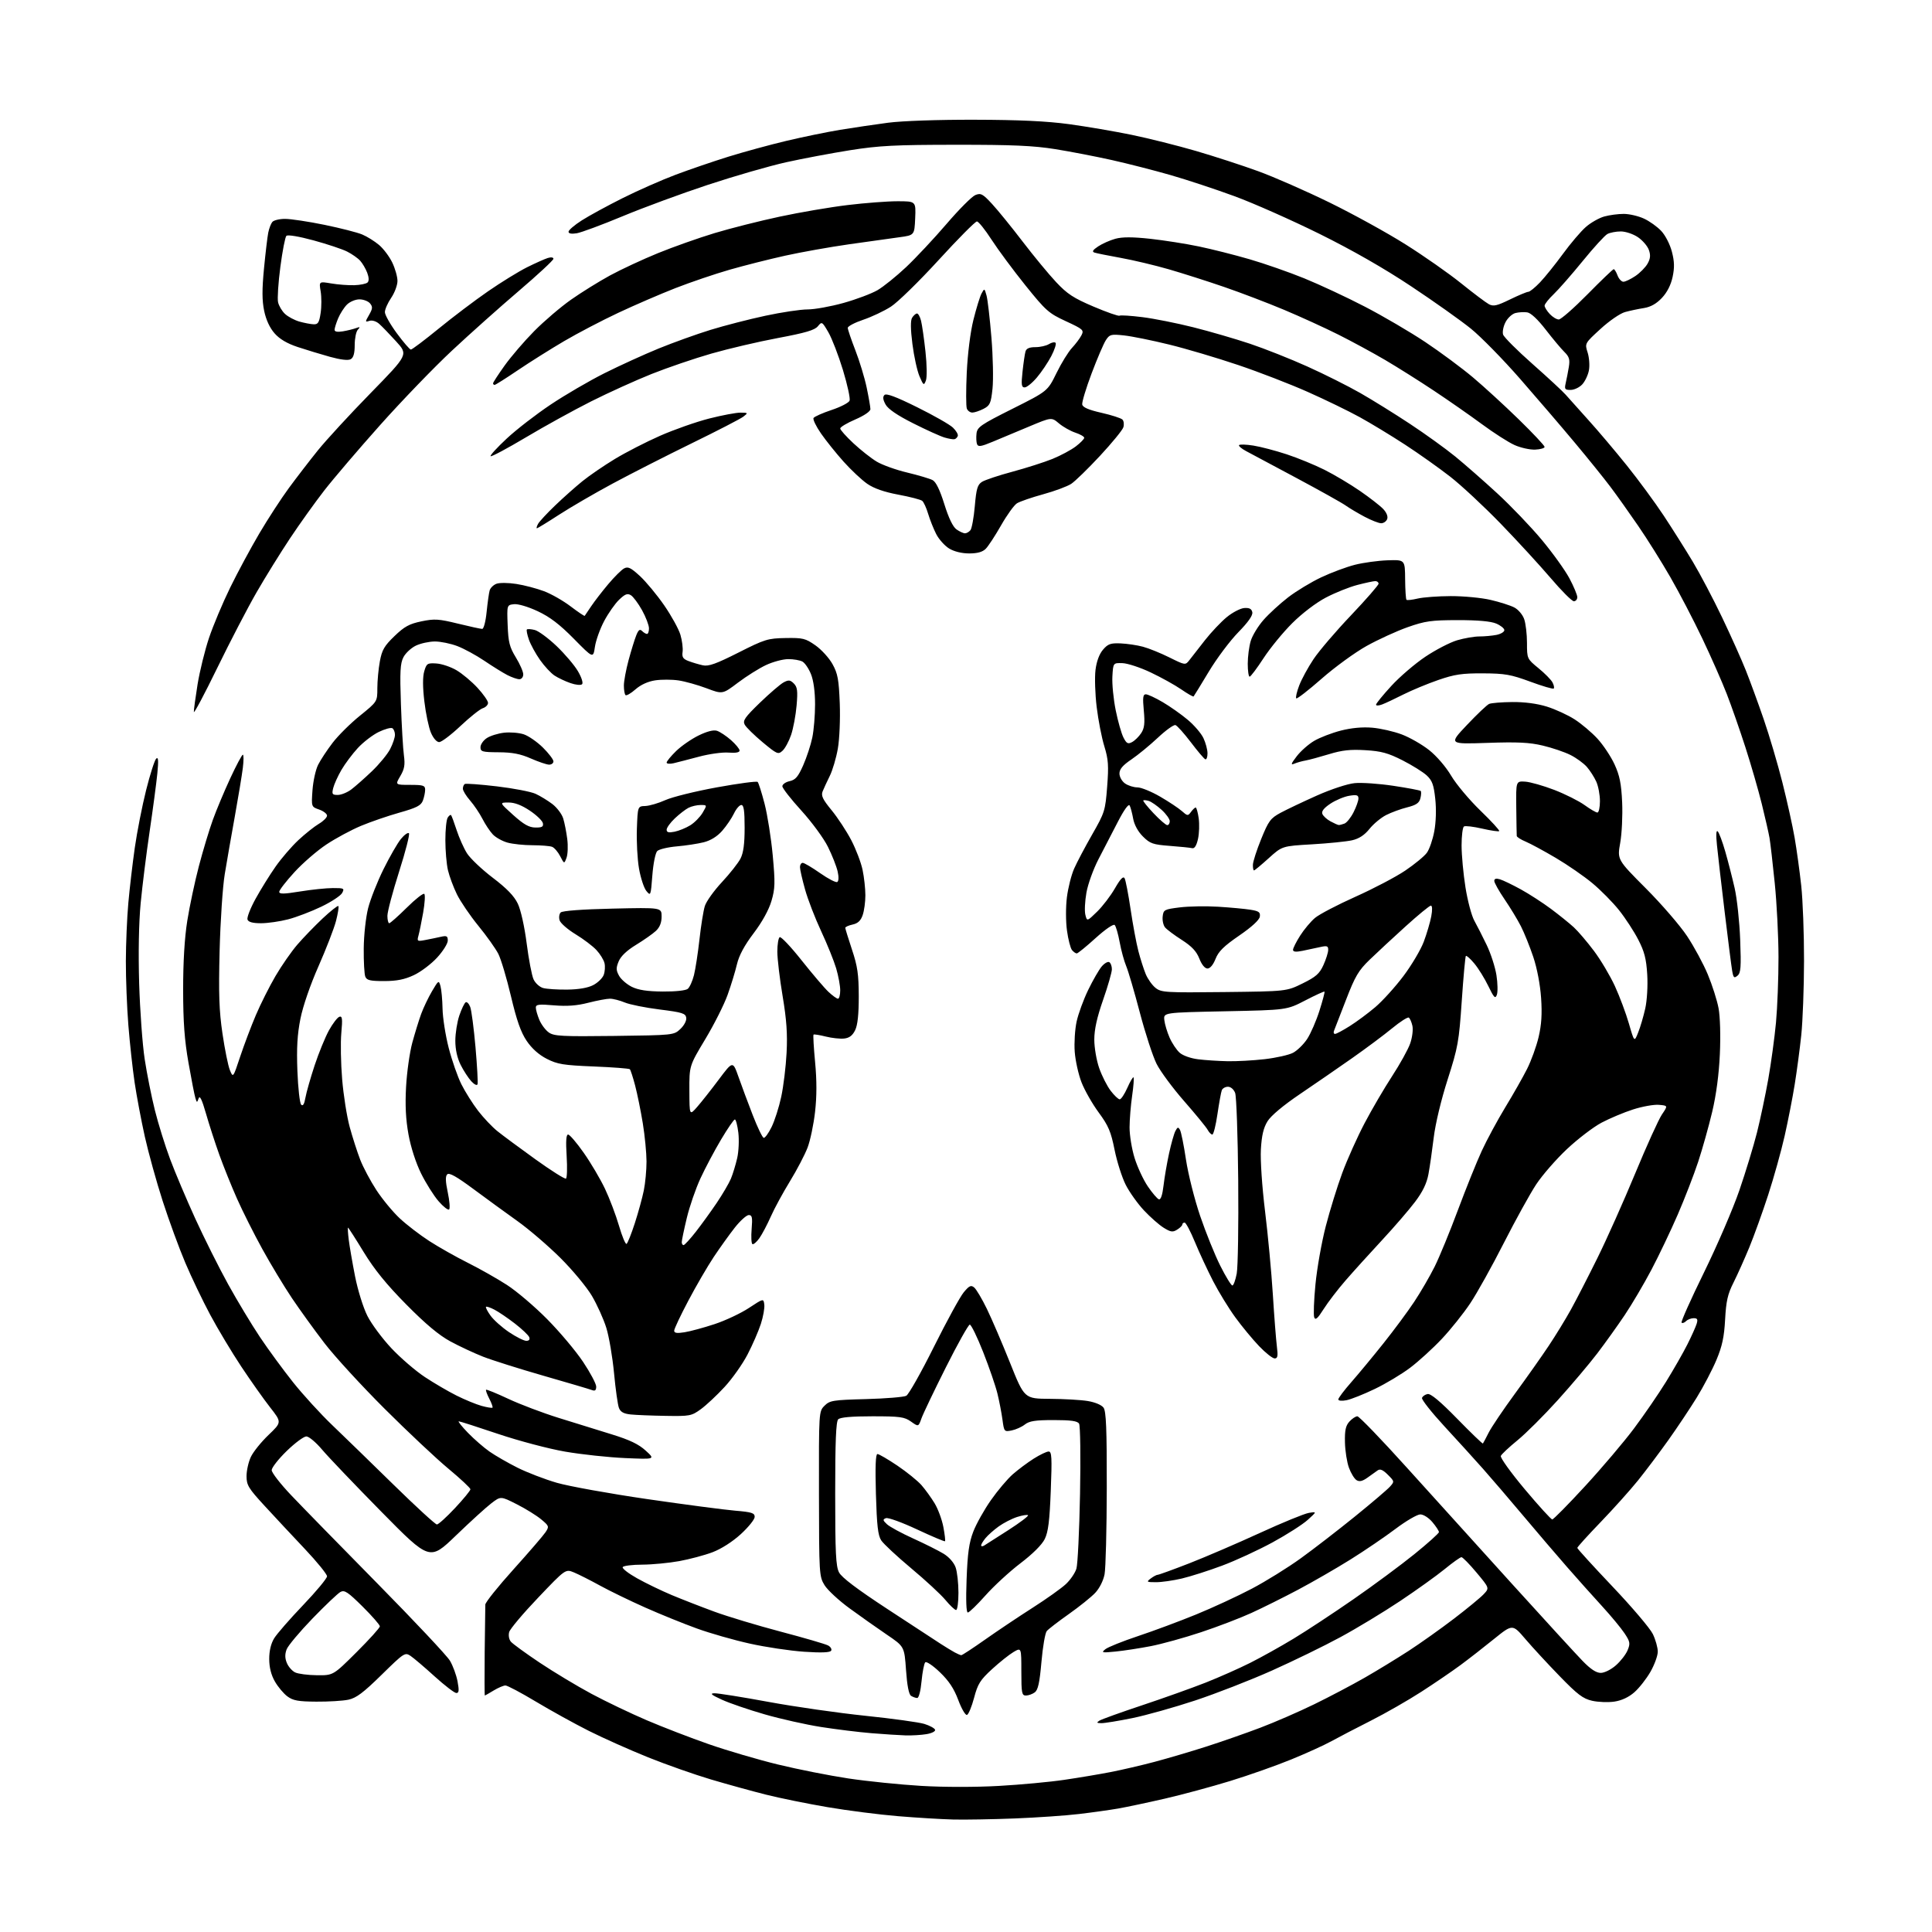 <?xml version="1.0" encoding="UTF-8" standalone="no"?>
<svg 
  version="1.1" 
  xmlns="http://www.w3.org/2000/svg" 
  xmlns:xlink="http://www.w3.org/1999/xlink" 
  xmlns:svg="http://www.w3.org/2000/svg"
  xmlns:rdf="http://www.w3.org/1999/02/22-rdf-syntax-ns#"
  xmlns:cc="http://creativecommons.org/ns#"
  xmlns:dc="http://purl.org/dc/elements/1.1/"
  viewBox="0 0 768 768"
  width="768"
  height="768"
>
<style>svg {background-color: white; }</style>"
<path stroke="none" fill="black" fill-rule="evenodd" d="M403.50,722.86C394.70,723.21 383.68,723.40 379.00,723.29C374.32,723.17 364.43,722.58 357.00,721.96C349.57,721.35 336.98,719.74 329.00,718.38C321.02,717.02 310.00,714.78 304.50,713.40C299.00,712.02 289.16,709.30 282.64,707.37C276.11,705.43 264.86,701.47 257.64,698.57C250.41,695.66 239.81,690.93 234.07,688.05C228.34,685.16 218.85,679.92 212.99,676.40C207.12,672.88 201.69,670.00 200.91,670.00C200.14,670.01 198.03,670.91 196.23,672.00C194.43,673.10 192.85,674.00 192.73,674.00C192.60,674.00 192.58,666.24 192.67,656.75C192.77,647.26 192.88,638.75 192.92,637.84C192.97,636.92 198.01,630.62 204.13,623.84C210.24,617.05 215.96,610.42 216.83,609.11C218.36,606.81 218.29,606.60 215.12,603.96C213.31,602.45 208.96,599.75 205.44,597.97C199.05,594.73 199.05,594.73 195.34,597.56C193.30,599.11 186.94,604.90 181.22,610.41C170.81,620.44 170.81,620.44 151.63,600.97C141.09,590.26 130.47,579.14 128.04,576.25C125.61,573.36 122.79,571.00 121.78,571.00C120.76,571.00 117.24,573.61 113.96,576.80C110.68,579.99 108.00,583.42 108.00,584.41C108.00,585.41 111.48,589.89 115.73,594.36C119.98,598.84 135.43,614.65 150.06,629.50C164.69,644.35 177.64,658.13 178.84,660.13C180.04,662.13 181.40,665.84 181.88,668.38C182.56,672.00 182.45,673.00 181.40,673.00C180.67,673.00 176.79,670.03 172.78,666.40C168.78,662.76 164.47,659.10 163.21,658.25C160.98,656.76 160.64,656.98 151.68,665.77C144.39,672.92 141.61,675.00 138.47,675.66C136.29,676.12 130.56,676.47 125.74,676.43C118.56,676.39 116.49,676.01 114.24,674.34C112.73,673.23 110.49,670.55 109.27,668.41C107.78,665.81 107.03,662.82 107.02,659.50C107.01,656.26 107.70,653.36 108.98,651.26C110.07,649.48 115.24,643.55 120.48,638.07C125.71,632.60 130.00,627.44 130.00,626.60C130.00,625.76 126.05,620.90 121.23,615.79C116.40,610.68 109.20,602.97 105.23,598.65C98.77,591.64 98.00,590.37 98.00,586.80C98.00,584.60 98.77,581.16 99.72,579.15C100.66,577.14 103.82,573.22 106.73,570.43C112.02,565.37 112.02,565.37 107.36,559.43C104.81,556.17 99.64,548.86 95.87,543.18C92.11,537.51 86.58,528.28 83.58,522.68C80.58,517.08 76.12,507.77 73.67,502.00C71.22,496.23 67.18,485.20 64.69,477.50C62.20,469.80 59.00,458.23 57.56,451.79C56.13,445.34 54.31,435.67 53.51,430.29C52.71,424.90 51.60,414.70 51.03,407.60C50.46,400.51 50.02,389.04 50.03,382.10C50.05,375.17 50.49,364.77 51.01,359.00C51.52,353.23 52.68,343.32 53.58,337.00C54.48,330.68 56.51,320.36 58.09,314.07C59.66,307.79 61.46,302.17 62.09,301.57C62.93,300.77 63.05,302.29 62.54,307.50C62.16,311.35 60.78,321.70 59.48,330.50C58.18,339.30 56.58,352.12 55.92,359.00C55.18,366.78 54.96,378.86 55.32,391.00C55.65,401.73 56.63,415.23 57.51,421.00C58.39,426.77 60.21,435.91 61.56,441.30C62.90,446.69 65.64,455.47 67.63,460.80C69.63,466.14 74.14,476.80 77.66,484.50C81.18,492.20 87.04,503.90 90.68,510.50C94.33,517.10 100.02,526.55 103.33,531.50C106.64,536.45 112.58,544.55 116.52,549.50C120.47,554.45 127.46,562.10 132.06,566.50C136.66,570.90 147.66,581.59 156.50,590.25C165.34,598.91 173.07,606.00 173.67,606.00C174.28,606.00 177.52,603.06 180.89,599.46C184.25,595.87 187.00,592.52 187.00,592.01C187.00,591.51 183.06,587.83 178.25,583.83C173.44,579.84 162.04,569.13 152.92,560.03C143.80,550.94 133.06,539.23 129.04,534.00C125.02,528.77 119.17,520.67 116.03,516.00C112.89,511.32 107.60,502.55 104.27,496.50C100.94,490.45 96.41,481.45 94.22,476.50C92.02,471.55 88.85,463.68 87.17,459.00C85.50,454.32 83.11,446.95 81.87,442.62C80.28,437.08 79.42,435.30 78.96,436.62C78.32,438.42 78.27,438.42 77.67,436.50C77.32,435.40 76.09,429.10 74.93,422.50C73.34,413.48 72.81,406.28 72.80,393.50C72.79,382.39 73.36,372.86 74.45,366.00C75.37,360.23 77.44,350.48 79.05,344.34C80.66,338.20 83.15,329.92 84.59,325.95C86.02,321.98 89.15,314.52 91.54,309.37C93.93,304.22 96.18,300.00 96.54,300.00C96.89,300.00 96.89,302.36 96.53,305.25C96.17,308.14 94.74,316.80 93.35,324.50C91.96,332.20 90.15,342.55 89.34,347.50C88.52,352.45 87.60,366.18 87.30,378.00C86.87,395.12 87.10,401.82 88.44,410.89C89.36,417.16 90.68,423.68 91.38,425.39C92.66,428.50 92.66,428.50 95.48,420.00C97.04,415.32 99.84,407.90 101.72,403.50C103.59,399.10 107.10,392.12 109.51,388.00C111.92,383.88 115.83,378.25 118.20,375.50C120.57,372.75 125.10,368.07 128.26,365.09C131.43,362.12 134.24,359.90 134.50,360.17C134.77,360.43 134.34,363.11 133.56,366.13C132.77,369.14 129.65,377.20 126.63,384.05C123.34,391.48 120.44,399.90 119.43,404.93C118.18,411.21 117.87,416.53 118.22,425.73C118.48,432.53 119.16,438.56 119.72,439.12C120.42,439.82 120.96,438.94 121.42,436.32C121.79,434.22 123.44,428.45 125.07,423.50C126.71,418.55 129.28,412.28 130.77,409.57C132.27,406.86 134.13,404.43 134.91,404.18C136.06,403.81 136.20,404.95 135.68,410.61C135.33,414.40 135.48,422.68 136.01,429.00C136.53,435.32 137.88,443.88 139.01,448.00C140.14,452.12 142.02,457.98 143.19,461.00C144.36,464.02 147.26,469.46 149.62,473.08C151.99,476.70 156.16,481.75 158.89,484.30C161.63,486.86 166.93,490.93 170.68,493.35C174.43,495.77 181.32,499.66 186.00,502.00C190.68,504.34 197.65,508.28 201.50,510.77C205.35,513.25 212.56,519.38 217.51,524.39C222.47,529.40 228.89,537.03 231.76,541.33C234.64,545.64 237.00,550.08 237.00,551.19C237.00,552.65 236.55,553.04 235.36,552.59C234.46,552.24 225.80,549.68 216.11,546.90C206.43,544.12 195.57,540.69 192.00,539.29C188.43,537.88 182.57,535.15 179.00,533.21C174.48,530.76 169.16,526.31 161.50,518.55C153.62,510.58 148.82,504.66 144.57,497.71C141.32,492.37 138.51,488.00 138.34,488.00C138.18,488.00 138.30,490.14 138.62,492.75C138.94,495.36 140.08,501.94 141.14,507.36C142.24,512.91 144.38,519.79 146.05,523.10C147.69,526.34 152.00,532.14 155.64,536.00C159.28,539.86 165.24,544.99 168.88,547.39C172.52,549.80 178.20,553.12 181.50,554.77C184.80,556.42 189.27,558.26 191.44,558.86C193.61,559.46 195.56,559.77 195.77,559.57C195.98,559.36 195.41,557.75 194.50,556.00C193.59,554.25 193.02,552.65 193.22,552.45C193.42,552.25 197.39,553.87 202.04,556.05C206.69,558.23 215.68,561.64 222.00,563.61C228.32,565.59 237.86,568.54 243.18,570.18C250.31,572.38 253.87,574.08 256.68,576.65C260.50,580.13 260.50,580.13 248.50,579.61C241.90,579.32 231.18,578.17 224.68,577.05C218.12,575.92 206.26,572.78 198.02,570.01C189.85,567.25 182.81,565.00 182.38,565.00C181.94,565.00 183.59,567.07 186.04,569.59C188.49,572.11 192.36,575.48 194.64,577.06C196.92,578.65 201.90,581.51 205.72,583.43C209.54,585.34 216.56,588.04 221.34,589.43C226.11,590.81 242.28,593.73 257.26,595.91C272.24,598.09 287.99,600.16 292.25,600.52C298.83,601.07 300.00,601.44 300.00,602.98C300.00,603.98 297.52,607.06 294.50,609.83C291.16,612.88 286.73,615.71 283.25,617.03C280.09,618.23 274.12,619.82 270.00,620.57C265.88,621.32 259.26,621.95 255.31,621.97C251.35,621.98 247.86,622.42 247.54,622.94C247.22,623.46 249.80,625.47 253.28,627.41C256.76,629.36 262.95,632.35 267.05,634.07C271.15,635.78 278.77,638.75 284.00,640.67C289.23,642.59 301.10,646.17 310.39,648.62C319.67,651.07 328.12,653.53 329.16,654.09C330.20,654.64 330.75,655.59 330.39,656.18C329.93,656.92 326.48,657.05 319.61,656.59C314.05,656.21 304.33,654.76 298.02,653.35C291.70,651.95 282.25,649.25 277.02,647.35C271.78,645.46 262.55,641.72 256.50,639.03C250.45,636.34 242.35,632.41 238.50,630.29C234.65,628.17 229.99,625.82 228.15,625.06C224.80,623.68 224.80,623.68 213.93,635.09C207.94,641.36 202.76,647.52 202.41,648.76C202.05,650.05 202.33,651.69 203.06,652.57C203.76,653.42 208.92,657.18 214.53,660.93C220.13,664.67 229.39,670.24 235.11,673.31C240.82,676.37 250.73,681.11 257.12,683.84C263.50,686.57 274.63,690.86 281.84,693.37C289.05,695.88 301.37,699.50 309.22,701.41C317.08,703.33 329.67,705.82 337.22,706.96C344.76,708.09 357.81,709.42 366.22,709.92C375.19,710.45 387.93,710.45 397.09,709.93C405.67,709.45 417.37,708.36 423.09,707.51C428.82,706.67 437.10,705.28 441.50,704.42C445.90,703.57 453.77,701.74 459.00,700.35C464.23,698.96 473.45,696.24 479.50,694.30C485.55,692.36 495.20,688.99 500.95,686.81C506.69,684.64 516.37,680.43 522.45,677.46C528.53,674.49 537.55,669.74 542.50,666.90C547.45,664.06 555.33,659.25 560.00,656.22C564.67,653.18 572.77,647.43 578.00,643.43C583.23,639.43 588.53,635.07 589.79,633.72C592.09,631.28 592.09,631.28 586.96,625.14C584.14,621.76 581.43,619.00 580.95,619.00C580.47,619.00 577.47,621.13 574.29,623.74C571.11,626.34 563.10,632.08 556.49,636.49C549.89,640.89 539.21,647.35 532.77,650.83C526.33,654.32 514.12,660.27 505.62,664.07C497.13,667.87 483.39,673.22 475.09,675.97C466.79,678.71 455.55,681.87 450.10,682.98C444.65,684.09 439.13,684.99 437.84,684.98C435.96,684.97 435.80,684.78 437.00,684.00C437.82,683.47 445.48,680.71 454.00,677.88C462.52,675.04 473.90,670.98 479.28,668.86C484.66,666.73 492.60,663.21 496.93,661.03C501.26,658.86 509.01,654.54 514.15,651.43C519.29,648.33 530.02,641.26 538.00,635.73C545.98,630.20 556.89,622.13 562.25,617.79C567.61,613.45 572.00,609.51 572.00,609.03C572.00,608.55 570.83,606.77 569.41,605.08C567.95,603.34 565.85,602.00 564.59,602.00C563.37,602.00 558.94,604.59 554.74,607.75C550.55,610.91 542.48,616.40 536.81,619.94C531.14,623.48 521.77,628.88 516.00,631.94C510.23,635.00 501.87,639.16 497.44,641.18C493.01,643.21 484.01,646.65 477.44,648.83C470.87,651.02 461.90,653.50 457.50,654.36C453.10,655.21 446.80,656.18 443.50,656.51C438.02,657.06 437.66,656.98 439.39,655.59C440.43,654.75 446.28,652.41 452.39,650.37C458.50,648.34 468.90,644.47 475.50,641.77C482.10,639.07 492.06,634.46 497.63,631.52C503.20,628.59 511.98,623.14 517.13,619.41C522.28,615.69 531.91,608.25 538.53,602.89C545.15,597.53 551.42,592.19 552.47,591.03C554.36,588.95 554.35,588.89 551.68,586.22C549.72,584.27 548.61,583.80 547.63,584.51C546.89,585.06 545.05,586.37 543.54,587.43C541.56,588.83 540.36,589.09 539.23,588.37C538.37,587.83 537.01,585.61 536.22,583.44C535.43,581.27 534.71,576.73 534.64,573.36C534.53,568.58 534.93,566.74 536.40,565.11C537.45,563.95 538.88,563.00 539.58,563.00C540.27,563.00 549.09,572.14 559.17,583.32C569.25,594.49 588.08,615.30 601.00,629.57C613.92,643.83 626.57,657.64 629.11,660.25C632.28,663.52 634.52,665.00 636.32,665.00C637.79,665.00 640.42,663.69 642.34,662.00C644.22,660.36 646.32,657.65 647.00,655.99C648.12,653.29 647.99,652.59 645.76,649.24C644.39,647.18 640.39,642.35 636.86,638.50C633.33,634.65 627.08,627.66 622.97,622.96C618.86,618.26 611.00,609.06 605.50,602.52C600.00,595.97 592.80,587.58 589.50,583.85C586.20,580.13 579.31,572.54 574.18,566.99C569.06,561.44 565.05,556.36 565.27,555.70C565.49,555.04 566.49,554.34 567.49,554.15C568.73,553.91 572.49,557.04 579.25,563.96C584.72,569.56 589.32,573.99 589.48,573.82C589.63,573.64 590.66,571.70 591.77,569.50C592.88,567.30 597.58,560.33 602.22,554.00C606.85,547.67 612.89,539.12 615.63,535.00C618.38,530.88 622.36,524.38 624.46,520.58C626.57,516.77 631.31,507.54 635.00,500.08C638.70,492.61 645.44,477.50 650.00,466.50C654.55,455.50 659.35,444.93 660.66,443.00C663.04,439.50 663.04,439.50 659.45,439.19C657.48,439.01 652.86,439.84 649.18,441.02C645.51,442.20 639.84,444.58 636.60,446.30C633.35,448.03 627.18,452.75 622.87,456.80C618.56,460.85 613.06,467.17 610.65,470.83C608.23,474.50 602.46,484.95 597.82,494.06C593.19,503.18 587.19,513.96 584.48,518.03C581.78,522.10 576.67,528.49 573.14,532.23C569.61,535.98 563.97,541.12 560.61,543.66C557.25,546.21 550.90,550.02 546.50,552.13C542.10,554.25 537.04,556.26 535.25,556.61C533.38,556.98 532.00,556.84 532.00,556.28C532.00,555.75 534.33,552.65 537.18,549.41C540.03,546.16 545.77,539.23 549.94,534.00C554.11,528.77 559.61,521.35 562.16,517.50C564.72,513.65 568.38,507.35 570.30,503.50C572.21,499.65 576.38,489.52 579.55,481.00C582.73,472.48 586.99,461.90 589.02,457.50C591.05,453.10 595.26,445.31 598.37,440.18C601.49,435.06 605.39,428.19 607.03,424.93C608.68,421.67 610.75,415.96 611.62,412.25C612.77,407.37 613.05,403.06 612.61,396.70C612.25,391.41 611.01,384.90 609.50,380.39C608.11,376.26 605.90,370.77 604.58,368.19C603.27,365.61 600.35,360.80 598.10,357.50C595.85,354.20 594.00,350.91 594.00,350.18C594.00,349.28 594.71,349.08 596.25,349.54C597.49,349.91 601.23,351.71 604.57,353.55C607.91,355.39 613.31,358.89 616.57,361.32C619.83,363.75 623.90,367.04 625.62,368.62C627.34,370.20 630.94,374.43 633.62,378.00C636.31,381.57 640.05,387.88 641.95,392.00C643.84,396.12 646.35,402.83 647.52,406.90C649.66,414.31 649.66,414.31 651.21,410.40C652.07,408.26 653.33,403.96 654.02,400.86C654.73,397.63 655.07,391.86 654.80,387.36C654.42,381.12 653.68,378.26 651.22,373.50C649.52,370.20 646.09,364.94 643.60,361.82C641.12,358.70 636.35,353.87 633.02,351.10C629.69,348.32 623.13,343.79 618.45,341.03C613.77,338.27 608.38,335.35 606.47,334.55C604.56,333.76 602.97,332.74 602.93,332.30C602.89,331.86 602.80,326.77 602.74,321.00C602.62,310.50 602.62,310.50 606.25,310.71C608.24,310.83 613.45,312.31 617.83,313.99C622.21,315.68 627.63,318.40 629.89,320.03C632.14,321.66 634.44,323.00 634.99,323.00C635.55,323.00 636.00,320.96 636.00,318.47C636.00,315.98 635.35,312.49 634.55,310.72C633.75,308.95 632.07,306.31 630.80,304.86C629.54,303.42 626.60,301.27 624.27,300.11C621.95,298.94 617.00,297.26 613.27,296.38C607.96,295.12 603.20,294.89 591.20,295.31C575.90,295.83 575.90,295.83 583.15,288.17C587.14,283.95 591.10,280.19 591.95,279.82C592.80,279.45 596.95,279.11 601.16,279.07C606.05,279.03 611.02,279.68 614.91,280.89C618.26,281.94 623.21,284.21 625.92,285.95C628.63,287.69 632.72,291.14 635.01,293.63C637.30,296.12 640.35,300.70 641.79,303.82C643.85,308.30 644.49,311.49 644.83,318.93C645.06,324.12 644.72,331.37 644.06,335.04C642.87,341.72 642.87,341.72 654.22,353.11C660.47,359.37 667.85,367.92 670.63,372.10C673.41,376.28 677.13,383.16 678.88,387.37C680.64,391.59 682.56,397.62 683.15,400.77C683.78,404.12 684.00,411.70 683.67,419.00C683.31,427.08 682.23,435.21 680.62,442.00C679.25,447.77 676.74,456.70 675.05,461.84C673.36,466.97 669.70,476.42 666.92,482.84C664.14,489.25 659.43,499.12 656.46,504.76C653.48,510.40 648.71,518.50 645.85,522.76C642.99,527.02 638.08,533.88 634.94,538.00C631.80,542.12 624.74,550.48 619.25,556.56C613.76,562.64 606.54,569.84 603.20,572.56C599.87,575.28 596.90,578.06 596.60,578.75C596.30,579.44 600.59,585.40 606.12,592.00C611.66,598.60 616.57,604.00 617.05,604.00C617.52,604.00 623.40,598.04 630.11,590.75C636.83,583.46 645.58,573.14 649.56,567.81C653.55,562.48 659.28,554.13 662.30,549.24C665.31,544.36 669.12,537.70 670.76,534.43C672.40,531.17 674.05,527.49 674.44,526.25C674.99,524.47 674.74,524.00 673.27,524.00C672.24,524.00 670.87,524.53 670.22,525.18C669.57,525.83 668.77,526.10 668.45,525.78C668.12,525.46 672.13,516.49 677.35,505.85C682.57,495.21 688.91,480.50 691.43,473.16C693.95,465.82 697.10,455.47 698.44,450.16C699.77,444.85 701.78,435.32 702.91,429.00C704.03,422.68 705.41,412.55 705.98,406.50C706.54,400.45 706.99,388.75 706.98,380.50C706.97,372.25 706.30,359.01 705.49,351.08C704.69,343.15 703.75,335.05 703.41,333.08C703.07,331.11 701.68,325.00 700.32,319.50C698.96,314.00 696.03,303.88 693.81,297.00C691.59,290.12 688.26,280.60 686.41,275.84C684.56,271.07 680.20,261.17 676.71,253.84C673.22,246.50 667.51,235.55 664.03,229.50C660.55,223.45 654.77,214.22 651.18,209.00C647.60,203.78 642.64,196.80 640.15,193.50C637.67,190.20 631.34,182.35 626.07,176.05C620.81,169.75 610.97,158.27 604.22,150.55C597.46,142.82 588.68,133.87 584.72,130.66C580.75,127.44 570.08,119.87 561.00,113.84C550.23,106.67 537.56,99.43 524.50,92.96C513.50,87.52 498.35,80.80 490.83,78.03C483.30,75.26 471.83,71.47 465.33,69.60C458.82,67.73 448.32,65.04 442.00,63.63C435.68,62.22 425.55,60.26 419.50,59.29C410.81,57.90 402.50,57.53 380.00,57.55C355.86,57.56 349.43,57.89 337.99,59.70C330.56,60.88 319.08,63.04 312.49,64.50C305.89,65.97 291.95,69.99 281.50,73.44C271.05,76.89 255.75,82.52 247.50,85.96C239.25,89.39 231.04,92.44 229.25,92.73C227.17,93.07 226.00,92.85 226.00,92.12C226.00,91.49 228.36,89.46 231.25,87.62C234.14,85.77 241.45,81.79 247.50,78.76C253.55,75.73 263.00,71.56 268.50,69.49C274.00,67.42 283.45,64.19 289.50,62.30C295.55,60.42 305.90,57.59 312.50,56.02C319.10,54.45 328.77,52.46 334.00,51.60C339.23,50.75 347.77,49.48 353.00,48.79C358.58,48.06 372.81,47.56 387.50,47.60C405.20,47.64 416.15,48.16 425.00,49.36C431.88,50.30 443.03,52.20 449.79,53.59C456.54,54.98 468.09,57.87 475.45,60.02C482.81,62.17 493.93,65.79 500.16,68.06C506.40,70.33 519.15,75.93 528.50,80.50C537.85,85.07 551.46,92.57 558.74,97.16C566.03,101.75 575.97,108.71 580.83,112.63C585.70,116.55 590.65,120.28 591.84,120.92C593.66,121.89 595.02,121.58 600.24,119.04C603.67,117.37 606.95,116.00 607.53,116.00C608.12,116.00 610.20,114.31 612.17,112.25C614.14,110.19 618.23,105.10 621.27,100.95C624.30,96.79 628.40,91.98 630.37,90.25C632.33,88.52 635.65,86.64 637.72,86.06C639.80,85.48 643.30,85.02 645.50,85.03C647.70,85.04 651.30,85.88 653.50,86.90C655.70,87.91 658.80,90.13 660.38,91.82C662.00,93.54 663.85,97.14 664.60,100.04C665.62,103.95 665.68,106.38 664.88,110.12C664.20,113.29 662.69,116.25 660.62,118.44C658.44,120.75 656.16,122.03 653.46,122.46C651.28,122.80 647.92,123.51 646.00,124.04C644.05,124.57 639.72,127.54 636.23,130.75C629.95,136.50 629.95,136.50 631.11,140.14C631.74,142.14 631.98,145.32 631.62,147.21C631.27,149.10 630.06,151.63 628.95,152.82C627.83,154.02 625.76,155.00 624.34,155.00C622.04,155.00 621.84,154.70 622.40,152.25C622.75,150.74 623.31,147.86 623.64,145.87C624.12,142.90 623.80,141.81 621.87,139.91C620.56,138.63 617.23,134.64 614.44,131.04C611.30,126.97 608.52,124.37 607.09,124.17C605.83,123.98 603.73,124.10 602.42,124.43C601.11,124.76 599.33,126.39 598.47,128.06C597.60,129.73 597.17,131.95 597.50,132.99C597.83,134.03 603.10,139.30 609.20,144.69C615.31,150.09 621.25,155.59 622.40,156.92C623.56,158.25 627.59,162.75 631.36,166.92C635.14,171.09 642.01,179.21 646.64,184.97C651.28,190.74 657.89,199.74 661.35,204.97C664.81,210.21 670.01,218.46 672.91,223.29C675.81,228.13 681.06,238.10 684.57,245.45C688.08,252.80 692.33,262.29 694.01,266.53C695.70,270.78 698.89,279.48 701.09,285.88C703.30,292.27 706.64,303.57 708.52,311.00C710.39,318.43 712.59,328.32 713.39,333.00C714.20,337.68 715.38,346.23 716.01,352.00C716.65,357.77 717.15,371.27 717.13,382.00C717.11,392.73 716.61,406.00 716.03,411.50C715.45,417.00 714.28,425.77 713.44,430.98C712.61,436.20 710.80,445.43 709.44,451.48C708.07,457.54 705.12,468.12 702.88,475.00C700.64,481.88 697.26,491.26 695.37,495.86C693.47,500.45 690.65,506.75 689.09,509.86C686.79,514.41 686.15,517.23 685.76,524.50C685.39,531.44 684.60,535.12 682.32,540.57C680.69,544.46 677.16,551.21 674.47,555.57C671.78,559.93 666.69,567.55 663.17,572.50C659.64,577.45 654.23,584.65 651.13,588.50C648.03,592.34 641.34,599.81 636.25,605.09C631.16,610.37 627.00,614.97 627.00,615.31C627.00,615.65 633.31,622.58 641.03,630.71C648.74,638.83 655.94,647.31 657.03,649.56C658.11,651.80 659.00,654.95 658.99,656.57C658.99,658.18 657.67,661.79 656.07,664.58C654.47,667.37 651.60,671.02 649.69,672.70C647.46,674.66 644.64,675.98 641.76,676.41C639.31,676.78 635.33,676.63 632.92,676.09C629.27,675.27 627.09,673.62 619.99,666.30C615.29,661.46 609.15,654.82 606.35,651.53C601.26,645.57 601.26,645.57 593.88,651.53C589.83,654.82 583.81,659.50 580.51,661.94C577.20,664.38 570.23,669.14 565.00,672.51C559.77,675.89 550.77,681.04 545.00,683.96C539.23,686.88 532.17,690.55 529.32,692.12C526.48,693.69 519.28,696.97 513.32,699.40C507.37,701.84 496.43,705.70 489.00,707.98C481.57,710.26 469.88,713.42 463.00,715.00C456.12,716.58 447.80,718.34 444.50,718.92C441.20,719.49 434.23,720.47 429.00,721.09C423.77,721.72 412.30,722.51 403.50,722.86zM360.00,689.85C357.52,689.77 351.41,689.38 346.41,688.97C341.41,688.56 332.41,687.45 326.41,686.51C320.41,685.57 310.32,683.31 304.00,681.49C297.68,679.67 290.02,677.06 287.00,675.67C282.74,673.73 282.06,673.15 284.00,673.10C285.38,673.06 295.05,674.60 305.50,676.53C315.95,678.46 333.27,680.94 344.00,682.05C354.73,683.16 365.27,684.62 367.43,685.28C369.59,685.95 371.52,687.00 371.71,687.61C371.92,688.23 370.40,689.00 368.29,689.35C366.20,689.70 362.48,689.92 360.00,689.85zM384.39,681.71C383.77,681.91 382.22,679.25 380.93,675.79C379.23,671.25 377.20,668.17 373.61,664.73C370.88,662.10 368.26,660.34 367.80,660.80C367.34,661.26 366.68,664.65 366.33,668.32C365.97,672.17 365.24,674.99 364.61,674.98C364.00,674.98 362.90,674.59 362.16,674.12C361.28,673.56 360.59,670.03 360.16,663.90C359.50,654.52 359.50,654.52 352.50,649.78C348.65,647.17 342.01,642.48 337.74,639.36C333.47,636.25 328.99,632.10 327.78,630.15C325.65,626.69 325.59,625.77 325.55,593.84C325.50,561.13 325.50,561.06 327.76,558.80C329.85,556.71 331.06,556.51 344.26,556.16C352.09,555.95 359.29,555.36 360.25,554.85C361.22,554.34 366.16,545.58 371.24,535.39C376.32,525.20 381.66,515.43 383.11,513.70C385.31,511.06 385.99,510.75 387.26,511.80C388.09,512.49 390.36,516.31 392.29,520.28C394.23,524.25 398.37,533.91 401.51,541.75C407.21,556.00 407.21,556.00 417.35,556.06C422.93,556.09 429.71,556.48 432.42,556.93C435.28,557.40 437.89,558.49 438.67,559.56C439.71,560.99 439.99,567.91 439.96,591.44C439.93,607.97 439.54,623.44 439.08,625.82C438.59,628.34 437.05,631.40 435.37,633.18C433.79,634.86 429.07,638.65 424.88,641.61C420.69,644.57 416.73,647.61 416.10,648.38C415.46,649.15 414.51,654.66 413.99,660.64C413.26,668.96 412.63,671.79 411.33,672.75C410.39,673.44 408.80,674.00 407.81,674.00C406.19,674.00 406.00,673.00 406.00,664.44C406.00,654.89 406.00,654.89 402.91,656.69C401.21,657.69 397.36,660.75 394.36,663.50C389.64,667.83 388.68,669.36 387.21,674.92C386.27,678.45 385.00,681.50 384.39,681.71zM125.98,665.93C132.46,666.00 132.46,666.00 141.73,656.77C146.83,651.69 151.00,647.07 151.00,646.49C151.00,645.92 147.91,642.38 144.12,638.62C138.32,632.87 136.95,631.96 135.36,632.81C134.32,633.36 129.31,638.12 124.22,643.38C119.14,648.64 114.51,654.16 113.94,655.65C113.22,657.56 113.24,659.17 114.03,661.06C114.64,662.55 116.12,664.23 117.32,664.81C118.52,665.39 122.42,665.90 125.98,665.93zM382.12,657.97C382.46,657.99 386.74,655.18 391.62,651.74C396.50,648.30 405.00,642.61 410.50,639.10C416.00,635.59 421.95,631.35 423.73,629.68C425.51,628.01 427.38,625.26 427.89,623.57C428.41,621.88 429.05,608.54 429.33,593.93C429.61,579.26 429.44,566.72 428.95,565.93C428.29,564.86 425.76,564.50 418.86,564.50C411.58,564.50 409.17,564.87 407.40,566.26C406.17,567.23 403.81,568.29 402.16,568.62C399.21,569.21 399.14,569.13 398.50,564.36C398.14,561.69 397.24,557.02 396.50,553.99C395.77,550.96 393.21,543.53 390.83,537.49C388.45,531.45 386.05,526.53 385.50,526.56C384.95,526.59 380.67,534.24 375.99,543.56C371.31,552.88 366.94,562.01 366.29,563.85C365.10,567.20 365.10,567.20 362.14,565.10C359.53,563.24 357.79,563.00 346.80,563.00C338.49,563.00 334.00,563.40 333.20,564.20C332.32,565.08 332.00,573.03 332.00,593.75C332.00,617.25 332.26,622.61 333.53,625.06C334.58,627.08 340.67,631.69 352.78,639.62C362.53,646.01 372.07,652.25 374.00,653.50C375.93,654.74 378.40,656.25 379.50,656.85C380.60,657.45 381.78,657.95 382.12,657.97zM384.72,641.00C384.10,641.00 383.92,636.12 384.24,627.75C384.62,617.45 385.21,613.25 386.89,608.87C388.08,605.77 391.24,600.13 393.91,596.33C396.57,592.53 400.48,587.90 402.59,586.05C404.70,584.20 408.45,581.40 410.91,579.84C413.38,578.28 416.05,577.00 416.85,577.00C418.09,577.00 418.22,579.31 417.70,592.57C417.23,604.62 416.69,608.98 415.30,611.80C414.19,614.06 410.50,617.73 405.66,621.41C401.35,624.69 395.10,630.44 391.76,634.19C388.43,637.93 385.27,641.00 384.72,641.00zM380.06,640.00C379.54,640.00 377.63,638.20 375.81,636.00C373.99,633.81 367.87,628.15 362.22,623.43C356.57,618.70 351.20,613.71 350.30,612.33C349.00,610.36 348.56,606.42 348.19,593.91C347.88,583.00 348.07,578.00 348.80,578.00C349.39,578.00 352.94,580.07 356.69,582.59C360.43,585.12 364.75,588.61 366.28,590.34C367.80,592.08 370.16,595.33 371.52,597.58C372.88,599.82 374.44,604.05 375.00,606.99C375.55,609.92 375.85,612.48 375.66,612.67C375.47,612.86 370.45,610.74 364.51,607.96C358.57,605.18 353.01,603.16 352.17,603.49C350.85,603.99 350.91,604.34 352.57,605.90C353.63,606.90 358.32,609.45 363.00,611.57C367.68,613.69 373.13,616.43 375.13,617.65C377.28,618.97 379.22,621.18 379.88,623.09C380.50,624.85 381.00,629.38 381.00,633.15C381.00,636.92 380.58,640.00 380.06,640.00zM459.50,628.95C455.77,628.94 455.63,628.84 457.44,627.47C458.51,626.66 459.76,626.00 460.21,626.00C460.67,626.00 466.32,623.95 472.77,621.44C479.22,618.92 491.81,613.51 500.74,609.41C509.67,605.31 518.45,601.71 520.24,601.41C523.50,600.87 523.50,600.87 519.84,604.18C517.82,606.01 511.52,610.03 505.84,613.13C500.15,616.22 491.13,620.39 485.78,622.38C480.44,624.38 473.24,626.67 469.78,627.49C466.33,628.30 461.70,628.96 459.50,628.95zM391.25,614.36C391.94,613.94 396.26,611.19 400.85,608.23C405.44,605.28 408.96,602.62 408.66,602.33C408.37,602.04 406.42,602.35 404.32,603.02C402.22,603.70 398.93,605.39 397.00,606.78C395.07,608.17 392.72,610.25 391.77,611.41C390.82,612.56 390.03,613.86 390.02,614.31C390.01,614.75 390.56,614.78 391.25,614.36zM264.60,562.83C259.04,562.74 252.79,562.49 250.70,562.27C247.93,561.98 246.67,561.28 246.04,559.69C245.57,558.48 244.69,552.25 244.09,545.84C243.48,539.42 242.10,531.32 241.02,527.84C239.94,524.35 237.35,518.63 235.28,515.11C233.20,511.60 227.55,504.80 222.72,500.00C217.89,495.21 210.24,488.64 205.72,485.42C201.20,482.20 193.31,476.45 188.18,472.65C181.51,467.70 178.56,466.04 177.78,466.82C177.01,467.59 177.07,469.62 177.99,473.97C178.70,477.31 178.95,480.38 178.54,480.77C178.13,481.17 176.24,479.70 174.34,477.51C172.43,475.31 169.31,470.35 167.39,466.48C165.31,462.26 163.30,456.05 162.38,450.97C161.30,445.02 161.01,439.37 161.42,432.00C161.74,426.23 162.85,418.35 163.89,414.50C164.94,410.65 166.53,405.49 167.43,403.03C168.33,400.58 170.26,396.53 171.73,394.03C174.31,389.65 174.42,389.58 175.10,392.00C175.48,393.38 175.85,397.43 175.92,401.00C175.99,404.57 177.08,411.57 178.36,416.54C179.64,421.51 181.91,428.03 183.42,431.04C184.93,434.04 187.91,438.78 190.06,441.57C192.20,444.35 195.66,448.00 197.73,449.66C199.80,451.33 206.60,456.36 212.84,460.85C219.08,465.33 224.54,468.78 224.98,468.51C225.42,468.24 225.54,464.19 225.25,459.51C224.88,453.60 225.06,451.00 225.83,451.00C226.45,451.00 229.24,454.26 232.04,458.25C234.85,462.24 238.64,468.67 240.48,472.54C242.32,476.41 244.83,483.04 246.06,487.26C247.29,491.48 248.64,494.72 249.07,494.46C249.49,494.20 250.97,490.50 252.35,486.24C253.73,481.98 255.34,476.12 255.93,473.20C256.52,470.29 257.00,465.11 257.00,461.70C256.99,458.29 256.33,451.45 255.52,446.50C254.71,441.55 253.34,434.82 252.48,431.54C251.62,428.26 250.67,425.34 250.38,425.04C250.08,424.74 243.62,424.25 236.02,423.94C223.94,423.45 221.59,423.06 217.35,420.90C214.18,419.28 211.41,416.80 209.35,413.75C207.03,410.31 205.39,405.62 203.12,396.04C201.43,388.87 199.16,381.28 198.09,379.17C197.01,377.07 193.45,372.05 190.16,368.03C186.88,364.01 183.04,358.37 181.63,355.50C180.22,352.62 178.62,348.30 178.06,345.89C177.50,343.47 177.04,338.12 177.04,334.00C177.03,329.88 177.45,325.84 177.96,325.03C178.47,324.22 179.08,323.77 179.31,324.03C179.54,324.29 180.54,326.98 181.52,330.00C182.51,333.02 184.35,337.16 185.62,339.18C186.90,341.21 191.50,345.58 195.86,348.90C201.47,353.16 204.38,356.18 205.83,359.21C207.03,361.73 208.49,368.27 209.36,375.02C210.17,381.36 211.40,387.78 212.09,389.29C212.78,390.81 214.50,392.37 215.92,392.76C217.34,393.15 221.65,393.43 225.51,393.38C230.00,393.33 233.69,392.70 235.80,391.60C237.61,390.67 239.49,388.85 239.98,387.56C240.47,386.27 240.61,384.15 240.30,382.86C239.99,381.56 238.55,379.23 237.11,377.68C235.68,376.12 231.94,373.29 228.81,371.39C225.67,369.48 222.82,366.99 222.46,365.86C222.10,364.73 222.29,363.31 222.88,362.72C223.55,362.05 231.42,361.46 243.48,361.19C263.00,360.74 263.00,360.74 263.00,364.33C263.00,366.76 262.27,368.60 260.75,370.03C259.51,371.19 255.97,373.68 252.87,375.57C249.20,377.80 246.79,380.09 245.94,382.14C244.85,384.76 244.88,385.70 246.09,387.89C246.88,389.32 249.17,391.30 251.17,392.29C253.77,393.56 257.30,394.10 263.42,394.15C268.50,394.19 272.59,393.75 273.40,393.08C274.16,392.45 275.26,390.01 275.86,387.65C276.45,385.29 277.44,378.89 278.05,373.43C278.65,367.97 279.61,362.01 280.18,360.18C280.74,358.35 283.79,354.08 286.96,350.68C290.13,347.28 293.46,343.06 294.36,341.30C295.52,339.03 296.00,335.47 296.00,329.05C296.00,322.24 295.67,320.00 294.69,320.00C293.96,320.00 292.64,321.52 291.76,323.38C290.87,325.24 288.77,328.33 287.09,330.25C285.10,332.51 282.53,334.11 279.76,334.81C277.42,335.40 272.59,336.14 269.03,336.45C265.47,336.76 261.97,337.60 261.26,338.31C260.54,339.03 259.68,343.29 259.32,347.96C258.69,356.12 258.64,356.27 256.93,354.16C255.97,352.98 254.66,348.97 254.01,345.25C253.37,341.54 252.99,334.45 253.17,329.50C253.50,320.50 253.50,320.50 256.50,320.40C258.15,320.34 261.75,319.29 264.50,318.05C267.25,316.81 276.48,314.53 285.00,312.98C293.52,311.43 300.80,310.46 301.18,310.83C301.55,311.20 302.79,315.10 303.93,319.50C305.07,323.90 306.53,333.12 307.17,340.00C308.18,350.98 308.12,353.19 306.66,358.17C305.61,361.73 302.97,366.51 299.58,370.98C295.90,375.84 293.78,379.79 292.95,383.31C292.28,386.17 290.61,391.64 289.23,395.48C287.86,399.32 283.88,407.23 280.37,413.07C274.00,423.68 274.00,423.68 274.04,433.59C274.08,443.50 274.08,443.50 277.15,440.00C278.84,438.07 282.71,433.17 285.76,429.09C291.31,421.69 291.31,421.69 293.57,428.09C294.81,431.62 297.36,438.47 299.24,443.31C301.12,448.16 303.08,452.21 303.58,452.31C304.09,452.42 305.50,450.48 306.72,448.00C307.94,445.52 309.67,440.12 310.55,436.00C311.44,431.88 312.40,424.00 312.68,418.50C313.07,411.00 312.68,405.37 311.11,396.00C309.95,389.12 309.01,381.16 309.00,378.31C309.00,375.45 309.42,372.86 309.94,372.54C310.46,372.22 314.37,376.35 318.63,381.73C322.90,387.10 327.70,392.74 329.30,394.25C330.90,395.76 332.61,397.00 333.11,397.00C333.60,397.00 334.00,395.51 334.00,393.68C334.00,391.86 333.27,387.92 332.39,384.93C331.50,381.94 328.82,375.30 326.42,370.16C324.02,365.03 321.14,357.58 320.03,353.60C318.91,349.63 318.00,345.61 318.00,344.69C318.00,343.76 318.49,343.00 319.09,343.00C319.69,343.00 322.81,344.84 326.03,347.10C329.24,349.35 332.30,350.93 332.83,350.60C333.41,350.25 333.47,348.56 332.97,346.39C332.52,344.39 330.79,340.00 329.12,336.63C327.46,333.26 322.70,326.78 318.55,322.22C314.40,317.67 311.00,313.32 311.00,312.55C311.00,311.79 312.30,310.87 313.89,310.52C316.22,310.01 317.26,308.79 319.29,304.20C320.67,301.06 322.30,296.12 322.90,293.20C323.51,290.29 324.00,284.33 324.00,279.97C324.00,274.99 323.40,270.53 322.38,267.99C321.49,265.76 319.94,263.50 318.95,262.97C317.95,262.44 315.41,262.00 313.32,262.01C311.22,262.02 307.25,263.08 304.50,264.37C301.75,265.66 296.74,268.81 293.36,271.36C287.23,276.00 287.23,276.00 280.85,273.59C277.34,272.27 272.34,270.87 269.73,270.48C267.13,270.09 262.96,270.08 260.46,270.45C257.56,270.89 254.71,272.19 252.60,274.04C250.78,275.65 249.00,276.66 248.64,276.31C248.29,275.96 248.00,274.25 248.00,272.52C248.00,270.78 248.84,266.25 249.87,262.43C250.90,258.62 252.27,254.19 252.91,252.59C253.79,250.37 254.35,249.95 255.24,250.84C255.88,251.48 256.76,252.00 257.20,252.00C257.64,252.00 257.99,250.99 257.98,249.75C257.96,248.51 256.73,245.29 255.23,242.58C253.73,239.88 251.73,237.19 250.79,236.61C249.42,235.77 248.47,236.14 246.12,238.39C244.49,239.94 241.82,243.76 240.17,246.86C238.52,249.96 236.87,254.58 236.49,257.12C235.81,261.74 235.81,261.74 228.09,253.90C222.44,248.17 218.58,245.23 213.73,242.96C209.88,241.16 205.92,239.99 204.30,240.18C201.50,240.50 201.50,240.50 201.80,248.50C202.06,255.29 202.55,257.23 205.05,261.32C206.67,263.97 208.00,267.00 208.00,268.07C208.00,269.15 207.32,270.00 206.45,270.00C205.60,270.00 203.46,269.26 201.70,268.36C199.94,267.45 195.82,264.90 192.55,262.68C189.28,260.47 184.44,257.84 181.79,256.83C179.14,255.82 175.14,255.00 172.89,255.00C170.64,255.00 167.25,255.74 165.36,256.63C163.46,257.53 161.22,259.61 160.37,261.25C159.10,263.71 158.92,266.97 159.37,279.87C159.67,288.46 160.20,297.64 160.56,300.25C161.07,304.04 160.78,305.70 159.13,308.50C157.07,312.00 157.07,312.00 163.03,312.00C168.27,312.00 169.00,312.24 169.00,313.93C169.00,315.00 168.59,316.95 168.09,318.27C167.35,320.22 165.60,321.11 158.84,323.02C154.25,324.31 147.35,326.68 143.50,328.29C139.65,329.90 133.48,333.22 129.80,335.66C126.11,338.10 120.37,343.06 117.05,346.69C113.72,350.32 111.00,353.84 111.00,354.51C111.00,355.45 112.84,355.42 119.25,354.38C123.79,353.64 129.65,353.03 132.29,353.02C136.74,353.00 137.00,353.14 136.01,354.97C135.43,356.06 131.71,358.51 127.73,360.42C123.75,362.33 117.82,364.60 114.54,365.45C111.26,366.30 106.41,367.00 103.76,367.00C100.49,367.00 98.76,366.54 98.39,365.56C98.08,364.77 99.52,361.06 101.58,357.31C103.64,353.57 107.22,347.80 109.54,344.50C111.85,341.20 115.94,336.45 118.62,333.95C121.31,331.45 124.96,328.54 126.75,327.48C128.54,326.43 130.00,324.97 130.00,324.23C130.00,323.50 128.59,322.41 126.88,321.81C123.75,320.72 123.75,320.72 124.22,314.10C124.49,310.46 125.49,305.91 126.47,303.99C127.44,302.07 130.02,298.15 132.21,295.29C134.40,292.42 139.29,287.56 143.09,284.50C150.00,278.91 150.00,278.91 150.00,273.59C150.00,270.67 150.45,265.85 151.00,262.89C151.83,258.37 152.77,256.75 156.81,252.86C160.74,249.07 162.69,248.00 167.50,247.00C172.71,245.92 174.36,246.02 181.99,247.89C186.72,249.05 191.08,250.00 191.68,250.00C192.29,250.00 193.07,247.02 193.44,243.25C193.82,239.54 194.36,235.69 194.65,234.69C194.94,233.70 196.15,232.51 197.35,232.06C198.55,231.60 202.11,231.63 205.26,232.13C208.42,232.62 213.36,233.92 216.25,235.01C219.14,236.09 223.91,238.82 226.85,241.06C229.80,243.29 232.31,244.99 232.43,244.81C232.55,244.64 233.71,242.93 235.00,241.00C236.29,239.07 239.33,235.13 241.76,232.24C244.19,229.34 247.03,226.52 248.08,225.96C249.64,225.12 250.76,225.66 254.39,229.00C256.81,231.24 261.15,236.47 264.03,240.63C266.90,244.79 269.81,250.06 270.48,252.35C271.16,254.63 271.54,257.68 271.34,259.12C271.04,261.23 271.51,261.95 273.73,262.79C275.25,263.37 277.80,264.12 279.39,264.47C281.67,264.97 284.63,263.91 293.51,259.43C304.03,254.11 305.22,253.75 312.28,253.63C319.15,253.51 320.18,253.76 324.15,256.54C326.54,258.22 329.60,261.58 330.94,264.01C333.02,267.76 333.45,270.12 333.82,279.61C334.05,285.85 333.72,293.78 333.06,297.56C332.41,301.29 330.97,306.18 329.86,308.42C328.75,310.66 327.47,313.45 327.00,314.60C326.33,316.29 327.04,317.79 330.59,322.10C333.02,325.07 336.54,330.43 338.40,334.00C340.26,337.57 342.28,342.88 342.89,345.80C343.50,348.71 344.00,353.26 344.00,355.90C344.00,358.54 343.52,362.09 342.92,363.79C342.15,366.00 341.02,367.06 338.92,367.52C337.32,367.87 336.01,368.46 336.01,368.83C336.02,369.20 337.22,373.10 338.68,377.50C340.88,384.09 341.35,387.35 341.37,396.00C341.38,403.18 340.93,407.45 339.94,409.50C338.91,411.63 337.64,412.60 335.59,412.83C334.00,413.01 330.69,412.66 328.23,412.04C325.77,411.42 323.59,411.08 323.39,411.28C323.18,411.48 323.47,416.43 324.02,422.27C324.71,429.48 324.70,435.82 324.00,441.97C323.44,446.96 322.10,453.36 321.02,456.19C319.94,459.02 316.80,465.03 314.04,469.54C311.27,474.05 307.84,480.36 306.42,483.57C305.00,486.78 302.94,490.67 301.85,492.22C300.75,493.76 299.51,494.81 299.09,494.55C298.67,494.30 298.54,491.59 298.79,488.54C299.17,483.94 298.98,483.00 297.65,483.00C296.77,483.00 294.28,485.23 292.13,487.95C289.98,490.68 286.19,495.97 283.70,499.70C281.22,503.44 276.67,511.26 273.60,517.09C270.52,522.91 268.00,528.25 268.00,528.96C268.00,529.92 269.08,530.08 272.14,529.59C274.41,529.23 279.79,527.77 284.08,526.35C288.38,524.93 294.50,522.05 297.70,519.94C303.50,516.12 303.50,516.12 303.82,518.59C304.00,519.95 303.38,523.41 302.45,526.28C301.52,529.15 299.14,534.62 297.16,538.43C295.18,542.24 291.08,548.05 288.03,551.34C284.99,554.64 280.74,558.61 278.60,560.17C274.88,562.87 274.23,562.99 264.60,562.83zM506.69,540.00C505.87,540.00 503.09,537.81 500.52,535.12C497.95,532.44 493.70,527.30 491.08,523.70C488.45,520.11 484.49,513.64 482.26,509.33C480.04,505.02 476.77,498.01 475.01,493.75C473.25,489.49 471.41,486.00 470.91,486.00C470.41,486.00 470.00,486.34 470.00,486.76C470.00,487.18 469.07,488.10 467.94,488.80C466.19,489.90 465.39,489.79 462.58,488.05C460.77,486.93 457.24,483.82 454.73,481.14C452.22,478.46 448.96,473.88 447.48,470.96C446.00,468.03 444.01,461.78 443.06,457.06C441.61,449.82 440.62,447.49 436.73,442.21C434.20,438.77 431.13,433.37 429.91,430.22C428.69,427.08 427.48,421.62 427.22,418.10C426.96,414.58 427.30,409.18 427.97,406.10C428.64,403.02 430.71,397.35 432.58,393.50C434.45,389.65 436.87,385.45 437.96,384.17C439.05,382.89 440.41,382.13 440.97,382.48C441.54,382.83 442.00,384.10 441.99,385.31C441.98,386.51 440.41,392.00 438.49,397.49C436.06,404.45 435.00,409.23 435.00,413.26C435.00,416.45 435.88,421.56 436.96,424.63C438.04,427.70 440.09,431.74 441.51,433.60C442.94,435.47 444.55,437.00 445.11,437.00C445.66,437.00 447.02,434.94 448.14,432.42C449.25,429.90 450.36,428.03 450.60,428.27C450.84,428.51 450.59,431.81 450.04,435.60C449.49,439.40 449.03,445.04 449.02,448.14C449.01,451.25 449.90,456.72 451.01,460.30C452.12,463.88 454.48,468.96 456.26,471.59C458.04,474.22 460.03,476.54 460.67,476.75C461.43,476.98 462.08,475.05 462.52,471.31C462.89,468.11 463.88,462.35 464.72,458.50C465.55,454.65 466.69,450.64 467.24,449.59C468.09,447.98 468.37,447.91 469.07,449.17C469.53,449.98 470.60,455.32 471.45,461.01C472.31,466.71 474.84,476.78 477.09,483.39C479.34,490.00 482.94,498.91 485.10,503.20C487.26,507.49 489.41,511.00 489.88,511.00C490.35,511.00 491.13,508.86 491.62,506.25C492.10,503.64 492.37,486.97 492.21,469.22C492.05,451.46 491.50,435.82 490.99,434.47C490.44,433.03 489.25,432.00 488.13,432.00C487.08,432.00 485.97,432.63 485.68,433.40C485.38,434.17 484.61,438.45 483.95,442.90C483.30,447.36 482.39,451.00 481.92,451.00C481.45,451.00 480.62,450.15 480.06,449.12C479.51,448.09 475.33,442.99 470.78,437.79C466.22,432.59 461.27,425.90 459.77,422.92C458.27,419.94 455.27,410.75 453.10,402.50C450.93,394.25 448.49,385.93 447.67,384.00C446.86,382.07 445.69,377.82 445.09,374.55C444.49,371.27 443.60,368.20 443.11,367.71C442.60,367.20 439.39,369.40 435.51,372.91C431.82,376.26 428.45,379.00 428.02,379.00C427.59,379.00 426.74,378.40 426.13,377.66C425.52,376.92 424.62,373.43 424.14,369.91C423.64,366.31 423.63,360.52 424.11,356.69C424.58,352.94 425.87,347.81 426.99,345.29C428.10,342.77 431.34,336.65 434.18,331.68C439.13,323.03 439.38,322.25 440.11,312.74C440.76,304.35 440.59,301.88 438.99,296.66C437.94,293.27 436.58,286.26 435.95,281.08C435.32,275.90 435.11,269.25 435.48,266.30C435.91,262.87 436.99,259.97 438.47,258.25C440.43,255.96 441.48,255.59 445.46,255.76C448.04,255.87 452.03,256.46 454.32,257.08C456.62,257.69 461.36,259.60 464.85,261.34C471.19,264.48 471.19,264.48 472.85,262.35C473.76,261.17 476.52,257.63 479.00,254.47C481.48,251.32 485.37,247.20 487.66,245.32C489.95,243.44 493.09,241.81 494.62,241.70C496.65,241.56 497.53,242.02 497.81,243.37C498.07,244.62 496.20,247.29 492.21,251.37C488.92,254.74 483.65,261.77 480.51,267.00C477.37,272.23 474.65,276.66 474.47,276.85C474.29,277.04 472.08,275.78 469.56,274.04C467.05,272.31 461.59,269.28 457.43,267.31C453.27,265.33 448.21,263.67 446.19,263.61C442.50,263.50 442.50,263.50 442.19,268.91C442.02,271.89 442.62,277.93 443.51,282.34C444.40,286.75 445.79,291.63 446.60,293.20C447.84,295.59 448.37,295.87 450.03,294.98C451.12,294.40 452.74,292.80 453.64,291.43C454.93,289.46 455.15,287.52 454.68,282.46C454.19,277.27 454.35,276.00 455.49,276.00C456.27,276.00 459.29,277.40 462.21,279.12C465.12,280.83 469.59,283.98 472.13,286.12C474.68,288.25 477.50,291.52 478.38,293.40C479.27,295.27 480.00,298.01 480.00,299.48C480.00,300.96 479.61,302.02 479.13,301.83C478.64,301.65 476.06,298.60 473.38,295.06C470.69,291.53 467.94,288.45 467.26,288.23C466.58,288.02 463.43,290.28 460.26,293.26C457.09,296.24 452.36,300.12 449.75,301.89C446.30,304.22 445.00,305.75 445.00,307.49C445.00,308.83 445.98,310.57 447.22,311.44C448.44,312.30 450.66,313.00 452.15,313.00C453.64,313.00 457.70,314.66 461.18,316.68C464.66,318.70 468.55,321.29 469.83,322.43C472.03,324.38 472.23,324.40 473.44,322.75C474.14,321.79 474.98,321.00 475.30,321.00C475.62,321.00 476.16,322.91 476.50,325.25C476.83,327.59 476.71,331.30 476.22,333.50C475.62,336.16 474.85,337.39 473.91,337.16C473.14,336.97 469.12,336.56 465.00,336.25C458.29,335.74 457.17,335.35 454.33,332.52C452.37,330.57 450.89,327.86 450.45,325.43C450.06,323.27 449.44,320.92 449.06,320.21C448.63,319.41 446.86,321.86 444.35,326.71C442.14,330.99 438.67,337.70 436.64,341.60C434.61,345.51 432.46,351.47 431.87,354.85C431.27,358.24 431.08,362.20 431.45,363.65C432.11,366.30 432.11,366.30 436.12,362.40C438.32,360.25 441.51,356.08 443.20,353.13C445.37,349.35 446.51,348.16 447.05,349.13C447.46,349.88 448.54,355.43 449.43,361.46C450.32,367.48 451.71,374.95 452.52,378.06C453.32,381.16 454.65,385.30 455.46,387.26C456.28,389.21 458.04,391.68 459.38,392.73C461.65,394.52 463.46,394.62 486.61,394.36C511.40,394.08 511.40,394.08 517.80,390.93C523.10,388.32 524.52,387.07 526.08,383.64C527.11,381.36 527.97,378.66 527.98,377.62C528.00,376.02 527.52,375.86 524.75,376.48C522.96,376.88 519.81,377.55 517.75,377.97C515.12,378.50 514.00,378.38 514.00,377.56C514.00,376.92 515.27,374.38 516.83,371.93C518.39,369.47 521.05,366.30 522.74,364.88C524.43,363.45 531.67,359.67 538.83,356.46C546.00,353.25 554.90,348.58 558.62,346.06C562.34,343.55 566.20,340.37 567.20,338.99C568.21,337.61 569.54,333.76 570.15,330.44C570.83,326.81 570.99,321.69 570.54,317.57C569.95,311.99 569.32,310.27 567.16,308.26C565.70,306.90 561.35,304.19 557.50,302.23C551.78,299.33 549.09,298.59 542.76,298.21C536.78,297.85 533.48,298.21 528.26,299.81C524.54,300.94 520.38,302.07 519.00,302.31C517.62,302.55 515.63,303.11 514.56,303.55C512.98,304.21 513.15,303.67 515.47,300.63C517.03,298.58 520.17,295.81 522.43,294.49C524.70,293.16 529.46,291.33 533.01,290.42C537.19,289.35 541.59,288.94 545.49,289.27C548.79,289.55 554.09,290.76 557.25,291.96C560.42,293.16 565.30,295.96 568.12,298.19C571.06,300.52 574.77,304.82 576.86,308.36C578.86,311.74 584.08,317.97 588.46,322.20C592.85,326.44 596.22,330.12 595.96,330.37C595.70,330.63 592.66,330.19 589.20,329.39C585.74,328.59 582.48,328.20 581.95,328.53C581.43,328.85 581.00,332.25 581.00,336.07C581.00,339.89 581.70,347.40 582.55,352.76C583.40,358.12 584.99,364.07 586.07,366.00C587.15,367.93 589.36,372.28 590.99,375.67C592.62,379.06 594.36,384.45 594.86,387.65C595.36,390.84 595.43,394.36 595.02,395.46C594.40,397.16 593.87,396.63 591.64,391.99C590.18,388.97 587.68,384.93 586.07,383.01C584.47,381.08 582.95,379.73 582.70,380.01C582.46,380.28 581.72,388.33 581.07,397.90C579.97,414.06 579.57,416.30 575.47,429.09C572.87,437.20 570.59,446.71 569.93,452.19C569.31,457.31 568.37,463.86 567.83,466.74C567.15,470.41 565.56,473.72 562.52,477.74C560.14,480.91 554.21,487.78 549.34,493.02C544.48,498.25 537.97,505.45 534.87,509.02C531.77,512.58 527.85,517.71 526.15,520.40C523.78,524.15 522.91,524.92 522.42,523.66C522.08,522.75 522.30,516.83 522.92,510.50C523.53,504.16 525.37,493.81 527.00,487.50C528.63,481.18 531.59,471.63 533.57,466.26C535.56,460.89 539.55,452.00 542.44,446.50C545.33,441.00 550.25,432.59 553.37,427.81C556.49,423.03 559.72,417.20 560.55,414.85C561.39,412.48 561.79,409.33 561.46,407.80C561.12,406.27 560.47,404.79 560.01,404.51C559.56,404.23 556.55,406.15 553.34,408.80C550.13,411.44 543.00,416.76 537.50,420.62C532.00,424.48 522.68,430.91 516.79,434.89C510.11,439.41 505.24,443.49 503.86,445.72C502.25,448.33 501.54,451.35 501.22,456.90C500.98,461.28 501.68,471.70 502.88,481.50C504.03,490.85 505.42,505.70 505.97,514.50C506.52,523.30 507.25,532.64 507.58,535.25C508.07,539.07 507.89,540.00 506.69,540.00zM209.21,533.00C210.30,533.00 210.73,532.47 210.38,531.56C210.08,530.76 207.50,528.32 204.66,526.12C201.82,523.93 198.17,521.45 196.54,520.61C194.92,519.76 193.41,519.26 193.19,519.48C192.96,519.70 193.77,521.28 194.99,522.98C196.20,524.68 199.50,527.63 202.33,529.54C205.16,531.44 208.25,533.00 209.21,533.00zM271.75,494.94C272.16,494.91 274.33,492.55 276.57,489.69C278.80,486.84 282.55,481.66 284.89,478.20C287.23,474.73 289.78,470.38 290.55,468.54C291.32,466.69 292.44,463.00 293.05,460.34C293.65,457.68 293.85,453.14 293.50,450.25C293.15,447.36 292.52,445.00 292.12,445.00C291.71,445.00 289.25,448.59 286.64,452.98C284.03,457.37 280.34,464.31 278.45,468.41C276.55,472.51 274.10,479.61 273.01,484.18C271.91,488.76 271.01,493.06 271.01,493.75C271.00,494.44 271.34,494.97 271.75,494.94zM189.83,431.00C189.62,431.64 188.55,431.13 187.34,429.81C186.18,428.54 184.27,425.61 183.11,423.29C181.75,420.57 181.00,417.18 181.00,413.72C181.00,410.77 181.72,406.25 182.59,403.68C183.47,401.11 184.60,398.75 185.10,398.44C185.60,398.13 186.41,398.96 186.92,400.28C187.42,401.60 188.36,408.81 189.02,416.29C189.67,423.77 190.04,430.39 189.83,431.00zM488.00,421.85C491.57,421.92 498.19,421.56 502.71,421.04C507.22,420.52 512.28,419.39 513.96,418.52C515.64,417.65 518.17,415.19 519.59,413.05C521.01,410.90 523.21,405.85 524.49,401.82C525.77,397.80 526.68,394.36 526.51,394.19C526.34,394.01 522.90,395.59 518.85,397.69C511.50,401.50 511.50,401.50 487.00,402.00C462.50,402.50 462.50,402.50 462.84,405.50C463.02,407.15 463.97,410.30 464.94,412.50C465.91,414.70 467.71,417.39 468.94,418.48C470.23,419.62 473.35,420.73 476.33,421.09C479.17,421.44 484.43,421.78 488.00,421.85zM244.17,411.80C267.77,411.50 267.85,411.49 270.46,409.04C271.96,407.63 272.96,405.72 272.79,404.58C272.54,402.83 271.22,402.42 262.22,401.29C256.56,400.58 250.32,399.33 248.35,398.50C246.37,397.68 243.72,397.00 242.46,397.00C241.20,397.00 237.31,397.73 233.83,398.62C229.33,399.78 225.41,400.07 220.25,399.64C214.16,399.12 213.00,399.27 213.00,400.54C213.00,401.38 213.63,403.57 214.39,405.40C215.16,407.24 216.85,409.49 218.14,410.41C220.22,411.89 223.32,412.06 244.17,411.80zM530.70,411.00C531.20,411.00 533.83,409.60 536.55,407.88C539.27,406.17 543.84,402.78 546.70,400.35C549.57,397.91 554.59,392.37 557.86,388.03C561.13,383.69 564.78,377.52 565.98,374.33C567.17,371.14 568.51,366.61 568.95,364.26C569.43,361.68 569.37,360.00 568.79,360.00C568.27,360.00 563.75,363.71 558.74,368.25C553.73,372.79 547.30,378.75 544.46,381.50C540.02,385.79 538.68,388.06 535.04,397.50C532.71,403.55 530.57,409.06 530.29,409.75C530.01,410.44 530.20,411.00 530.70,411.00zM152.72,389.99C147.19,390.00 145.80,389.68 145.22,388.25C144.82,387.29 144.54,382.23 144.59,377.00C144.64,371.73 145.42,364.61 146.34,361.00C147.25,357.43 150.01,350.45 152.46,345.50C154.91,340.55 158.02,335.15 159.37,333.50C160.72,331.85 162.15,330.83 162.56,331.23C162.96,331.63 161.20,338.51 158.64,346.52C156.09,354.53 154.00,362.42 154.00,364.04C154.00,365.67 154.33,367.00 154.72,367.00C155.12,367.00 158.26,364.21 161.70,360.81C165.13,357.40 168.27,354.94 168.67,355.34C169.07,355.74 168.86,359.09 168.21,362.78C167.55,366.48 166.72,370.58 166.35,371.91C165.72,374.19 165.86,374.28 169.09,373.66C170.97,373.31 173.74,372.73 175.25,372.39C177.59,371.86 178.00,372.09 178.00,373.91C178.00,375.08 176.09,378.13 173.75,380.67C171.41,383.22 167.25,386.36 164.50,387.64C160.81,389.37 157.72,389.98 152.72,389.99zM690.68,387.85C689.33,388.97 689.04,388.70 688.55,385.82C688.24,384.00 686.90,373.50 685.58,362.50C684.25,351.50 682.88,339.57 682.52,336.00C682.09,331.77 682.20,329.85 682.84,330.50C683.37,331.05 684.72,334.65 685.82,338.50C686.93,342.35 688.60,348.88 689.54,353.00C690.48,357.12 691.48,366.36 691.75,373.53C692.17,384.53 692.00,386.75 690.68,387.85zM480.00,385.00C478.95,385.00 477.71,383.49 476.75,381.05C475.61,378.16 473.76,376.19 469.81,373.65C466.84,371.76 463.84,369.51 463.13,368.66C462.43,367.81 462.00,365.86 462.18,364.31C462.48,361.65 462.84,361.46 469.00,360.70C472.57,360.26 479.44,360.14 484.26,360.44C489.08,360.74 494.84,361.27 497.06,361.63C500.44,362.17 501.05,362.62 500.80,364.38C500.61,365.71 497.61,368.47 492.61,371.90C486.52,376.08 484.37,378.20 483.20,381.16C482.28,383.51 481.04,385.00 480.00,385.00zM498.49,346.00C498.22,346.00 498.02,344.99 498.05,343.75C498.07,342.51 499.56,337.90 501.35,333.50C504.27,326.31 505.05,325.26 509.05,323.10C511.50,321.78 517.99,318.70 523.47,316.25C529.12,313.73 535.62,311.59 538.47,311.31C541.24,311.03 548.17,311.51 553.88,312.37C559.59,313.23 564.49,314.15 564.75,314.42C565.02,314.69 564.97,316.00 564.63,317.33C564.16,319.21 562.97,320.02 559.38,320.93C556.82,321.57 553.05,322.95 551.00,324.00C548.95,325.05 545.97,327.52 544.39,329.50C542.41,331.97 540.24,333.39 537.50,334.02C535.30,334.52 528.14,335.25 521.58,335.63C509.67,336.32 509.67,336.32 504.32,341.16C501.38,343.82 498.76,346.00 498.49,346.00zM225.20,340.98C224.29,343.46 224.29,343.46 222.68,340.35C221.80,338.64 220.35,336.96 219.46,336.62C218.56,336.28 215.06,336.00 211.67,335.99C208.28,335.99 203.81,335.52 201.74,334.95C199.68,334.37 197.05,332.91 195.91,331.70C194.76,330.49 192.90,327.70 191.78,325.50C190.65,323.30 188.44,320.02 186.87,318.22C185.29,316.41 184.00,314.30 184.00,313.52C184.00,312.75 184.34,311.91 184.76,311.65C185.18,311.39 190.92,311.81 197.51,312.59C204.10,313.37 211.02,314.70 212.87,315.54C214.73,316.39 217.74,318.23 219.57,319.62C221.40,321.02 223.34,323.59 223.88,325.33C224.42,327.07 225.14,330.75 225.49,333.50C225.84,336.25 225.71,339.62 225.20,340.98zM268.14,330.62C269.86,330.28 272.67,329.13 274.39,328.07C276.10,327.01 278.31,324.76 279.31,323.07C281.11,320.00 281.11,320.00 278.49,320.00C277.05,320.00 274.89,320.50 273.68,321.12C272.48,321.74 270.04,323.62 268.25,325.32C266.46,327.01 265.00,329.04 265.00,329.82C265.00,330.89 265.79,331.09 268.14,330.62zM212.82,328.96C215.46,328.99 216.08,328.64 215.81,327.25C215.63,326.29 213.30,324.04 210.63,322.25C207.35,320.06 204.59,319.00 202.14,319.01C198.50,319.02 198.50,319.02 204.00,323.97C208.21,327.75 210.28,328.92 212.82,328.96zM464.00,328.00C464.55,328.00 465.00,327.30 465.00,326.44C465.00,325.59 463.55,323.56 461.77,321.94C460.00,320.32 457.71,318.73 456.70,318.40C455.68,318.08 454.68,317.99 454.47,318.19C454.27,318.40 456.10,320.69 458.55,323.28C461.00,325.88 463.46,328.00 464.00,328.00zM532.17,327.96C532.54,327.98 533.57,327.72 534.46,327.38C535.35,327.03 536.97,325.03 538.04,322.92C539.12,320.81 540.00,318.33 540.00,317.41C540.00,316.05 539.33,315.85 536.36,316.33C534.36,316.65 531.00,318.06 528.89,319.45C526.31,321.16 525.25,322.49 525.65,323.52C525.97,324.37 527.42,325.70 528.87,326.49C530.32,327.28 531.80,327.94 532.17,327.96zM134.26,316.00C135.62,316.00 138.03,315.03 139.62,313.84C141.20,312.65 144.90,309.39 147.83,306.59C150.76,303.79 154.02,299.83 155.08,297.79C156.14,295.75 157.00,293.19 157.00,292.10C157.00,291.01 156.54,289.83 155.97,289.48C155.41,289.13 152.97,289.80 150.55,290.97C148.14,292.14 144.39,295.02 142.23,297.36C140.07,299.71 137.14,303.62 135.72,306.06C134.30,308.50 132.83,311.74 132.46,313.25C131.86,315.69 132.06,316.00 134.26,316.00zM218.25,303.96C217.29,303.94 214.03,302.83 211.00,301.50C206.89,299.69 203.67,299.07 198.25,299.04C191.71,299.00 191.00,298.81 191.00,297.02C191.00,295.94 192.13,294.30 193.51,293.40C194.90,292.49 197.99,291.53 200.40,291.26C202.80,290.99 206.31,291.28 208.20,291.90C210.09,292.53 213.52,294.90 215.82,297.17C218.12,299.45 220.00,301.92 220.00,302.66C220.00,303.40 219.21,303.98 218.25,303.96zM267.75,303.40C266.24,303.75 265.00,303.63 265.00,303.13C265.00,302.64 266.69,300.58 268.75,298.57C270.81,296.56 274.83,293.77 277.69,292.37C281.04,290.73 283.63,290.06 285.00,290.50C286.17,290.87 288.68,292.53 290.57,294.19C292.45,295.85 294.00,297.73 294.00,298.36C294.00,299.11 292.46,299.39 289.61,299.17C287.20,298.97 281.91,299.70 277.86,300.79C273.81,301.87 269.26,303.04 267.75,303.40zM311.05,298.45C309.33,300.01 308.88,299.81 303.14,295.04C299.80,292.25 296.60,289.12 296.04,288.07C295.17,286.45 296.08,285.15 302.09,279.33C305.98,275.58 310.22,271.94 311.51,271.25C313.49,270.20 314.13,270.28 315.56,271.70C316.97,273.11 317.16,274.62 316.66,280.45C316.33,284.33 315.34,289.59 314.47,292.15C313.60,294.71 312.06,297.54 311.05,298.45zM174.58,295.00C173.59,295.00 172.24,293.46 171.30,291.25C170.42,289.19 169.25,283.60 168.69,278.83C168.01,273.12 168.00,269.02 168.65,266.83C169.55,263.74 169.90,263.52 173.45,263.74C175.56,263.87 179.15,265.07 181.45,266.42C183.74,267.76 187.50,270.91 189.81,273.41C192.11,275.91 194.00,278.61 194.00,279.41C194.00,280.21 193.06,281.16 191.92,281.53C190.78,281.89 186.78,285.07 183.05,288.59C179.31,292.12 175.50,295.00 174.58,295.00zM86.37,265.50C81.28,275.95 77.09,283.82 77.06,283.00C77.03,282.18 77.70,277.24 78.54,272.03C79.39,266.82 81.43,258.53 83.08,253.60C84.73,248.68 88.52,239.67 91.50,233.57C94.48,227.48 99.71,217.78 103.12,212.00C106.53,206.22 111.80,198.12 114.83,194.00C117.86,189.88 123.06,183.12 126.38,179.00C129.71,174.88 139.14,164.63 147.35,156.24C162.26,140.98 162.26,140.98 157.49,135.74C154.87,132.86 151.83,129.70 150.72,128.73C149.56,127.70 147.94,127.20 146.87,127.54C145.10,128.10 145.09,128.00 146.72,125.17C148.15,122.68 148.20,121.95 147.09,120.60C146.35,119.72 144.46,119.00 142.88,119.00C141.29,119.00 139.06,119.94 137.91,121.09C136.76,122.24 135.19,124.70 134.41,126.56C133.64,128.41 133.00,130.46 133.00,131.10C133.00,131.86 134.13,132.07 136.25,131.72C138.04,131.42 140.40,130.84 141.50,130.44C143.14,129.84 143.28,129.95 142.25,131.05C141.56,131.79 141.00,134.54 141.00,137.15C141.00,140.45 140.52,142.17 139.41,142.79C138.39,143.36 135.43,143.02 131.16,141.84C127.50,140.82 121.71,139.06 118.30,137.93C114.10,136.53 111.13,134.78 109.13,132.49C107.23,130.33 105.75,127.13 105.01,123.56C104.15,119.43 104.14,115.09 104.94,106.75C105.54,100.56 106.30,94.15 106.63,92.50C106.96,90.85 107.68,88.94 108.24,88.25C108.79,87.56 111.10,87.00 113.37,87.01C115.64,87.02 122.67,88.08 129.00,89.38C135.32,90.68 142.07,92.40 144.00,93.22C145.93,94.03 148.93,95.90 150.67,97.37C152.42,98.84 154.78,101.98 155.92,104.34C157.06,106.70 158.00,110.00 158.00,111.68C158.00,113.35 156.88,116.38 155.50,118.40C154.12,120.43 153.00,122.98 153.00,124.08C153.00,125.17 155.14,128.96 157.75,132.49C160.36,136.03 162.87,138.94 163.32,138.96C163.77,138.98 168.72,135.25 174.32,130.68C179.92,126.10 188.78,119.40 194.00,115.80C199.22,112.19 206.20,107.90 209.50,106.25C212.80,104.61 216.51,102.95 217.75,102.56C219.07,102.15 220.00,102.29 220.00,102.88C220.00,103.44 213.81,109.18 206.25,115.64C198.69,122.09 186.69,132.80 179.59,139.44C172.49,146.07 159.66,159.38 151.08,169.00C142.50,178.62 132.51,190.32 128.88,195.00C125.25,199.68 119.13,208.22 115.29,214.00C111.45,219.78 105.45,229.45 101.97,235.50C98.48,241.55 91.46,255.05 86.37,265.50zM549.42,280.03C548.09,280.54 547.00,280.58 547.00,280.12C547.00,279.66 549.73,276.31 553.06,272.68C556.39,269.04 562.49,263.81 566.60,261.06C570.72,258.30 576.40,255.36 579.23,254.52C582.05,253.69 586.03,253.00 588.06,253.00C590.09,253.00 593.16,252.72 594.88,252.38C596.59,252.03 598.00,251.19 598.00,250.50C598.00,249.81 596.54,248.63 594.75,247.87C592.60,246.96 587.44,246.50 579.50,246.51C568.94,246.52 566.55,246.86 559.58,249.31C555.23,250.84 547.88,254.21 543.25,256.78C538.62,259.36 530.56,265.23 525.34,269.82C520.11,274.41 515.59,277.92 515.28,277.61C514.97,277.30 515.49,275.00 516.45,272.50C517.40,270.00 519.97,265.28 522.15,262.02C524.33,258.75 531.04,250.90 537.06,244.58C543.07,238.25 548.00,232.60 548.00,232.03C548.00,231.47 547.42,231.00 546.71,231.00C546.00,231.00 542.78,231.69 539.55,232.53C536.32,233.37 530.70,235.63 527.05,237.55C523.17,239.58 517.61,243.81 513.70,247.71C510.01,251.38 504.86,257.67 502.25,261.68C499.64,265.69 497.16,268.98 496.75,268.99C496.34,268.99 496.00,266.69 496.00,263.87C496.00,261.04 496.53,256.97 497.18,254.81C497.82,252.65 500.12,248.87 502.28,246.42C504.44,243.96 508.85,239.93 512.07,237.44C515.30,234.96 521.21,231.38 525.22,229.49C529.22,227.60 535.25,225.36 538.60,224.51C541.96,223.66 547.81,222.86 551.60,222.73C558.50,222.50 558.50,222.50 558.56,230.23C558.60,234.48 558.84,238.17 559.09,238.42C559.35,238.68 561.34,238.46 563.53,237.94C565.71,237.42 571.64,236.98 576.70,236.96C581.77,236.95 588.87,237.62 592.49,238.46C596.12,239.30 600.36,240.65 601.93,241.46C603.53,242.29 605.27,244.34 605.89,246.12C606.50,247.87 607.00,252.13 607.00,255.58C607.00,261.83 607.03,261.89 611.55,265.60C614.06,267.65 616.57,270.19 617.13,271.25C617.70,272.31 617.92,273.41 617.63,273.70C617.34,273.99 613.14,272.76 608.30,270.97C600.60,268.13 598.25,267.71 589.50,267.67C581.16,267.63 578.21,268.07 571.71,270.32C567.42,271.80 561.20,274.39 557.87,276.06C554.55,277.74 550.75,279.53 549.42,280.03zM231.38,271.99C230.89,272.47 228.84,272.27 226.76,271.54C224.70,270.83 221.86,269.48 220.44,268.55C219.02,267.62 216.43,264.84 214.68,262.36C212.93,259.88 210.94,256.24 210.25,254.27C209.56,252.29 209.20,250.47 209.45,250.22C209.70,249.97 211.11,250.06 212.58,250.43C214.05,250.80 217.94,253.67 221.23,256.80C224.52,259.94 228.35,264.44 229.74,266.82C231.19,269.29 231.89,271.50 231.38,271.99zM625.63,239.00C624.87,239.00 620.71,234.84 616.38,229.75C612.04,224.67 603.10,214.93 596.50,208.12C589.90,201.32 580.90,192.93 576.50,189.50C572.10,186.07 564.00,180.32 558.50,176.74C553.00,173.15 544.90,168.24 540.50,165.82C536.10,163.40 526.83,158.89 519.89,155.81C512.95,152.72 500.48,147.89 492.16,145.09C483.84,142.28 471.52,138.62 464.77,136.97C458.02,135.31 449.96,133.68 446.86,133.34C441.64,132.78 441.10,132.92 439.61,135.20C438.72,136.55 436.17,142.50 433.94,148.42C431.71,154.33 430.03,159.91 430.20,160.80C430.42,161.93 432.75,162.94 437.83,164.09C441.86,165.01 445.61,166.21 446.18,166.78C446.74,167.34 446.90,168.72 446.55,169.86C446.19,170.99 442.01,176.10 437.26,181.21C432.51,186.32 427.36,191.33 425.82,192.34C424.28,193.35 419.27,195.22 414.68,196.48C410.09,197.74 405.40,199.36 404.26,200.07C403.12,200.78 400.28,204.73 397.94,208.84C395.60,212.95 392.85,217.15 391.84,218.16C390.57,219.43 388.53,220.00 385.25,220.00C382.30,219.99 379.28,219.25 377.29,218.04C375.53,216.96 373.21,214.37 372.15,212.29C371.09,210.21 369.65,206.58 368.95,204.24C368.25,201.89 367.19,199.58 366.59,199.09C365.99,198.60 361.72,197.49 357.09,196.63C351.44,195.57 347.38,194.15 344.73,192.31C342.56,190.81 338.35,186.86 335.37,183.54C332.39,180.22 328.34,175.17 326.37,172.33C324.40,169.49 323.06,166.71 323.40,166.16C323.74,165.61 326.97,164.17 330.58,162.97C334.19,161.77 337.41,160.10 337.73,159.26C338.05,158.42 336.86,152.95 335.09,147.11C333.31,141.28 330.70,134.52 329.30,132.10C326.80,127.81 326.70,127.75 325.12,129.69C323.88,131.23 320.17,132.32 309.28,134.36C301.45,135.83 289.53,138.62 282.78,140.56C276.02,142.50 265.32,146.15 259.00,148.67C252.68,151.20 241.88,156.09 235.00,159.55C228.12,163.01 216.44,169.45 209.03,173.87C201.62,178.28 195.32,181.64 195.03,181.34C194.74,181.04 197.62,177.88 201.44,174.33C205.25,170.77 213.09,164.71 218.85,160.86C224.61,157.00 234.26,151.38 240.28,148.36C246.31,145.34 256.02,140.91 261.87,138.52C267.72,136.14 277.00,132.80 282.50,131.11C288.00,129.42 297.78,126.90 304.23,125.52C310.69,124.13 318.25,123.00 321.04,123.00C323.83,123.00 330.25,121.84 335.30,120.43C340.36,119.02 346.44,116.73 348.82,115.35C351.19,113.97 356.32,109.83 360.21,106.17C364.09,102.50 371.32,94.78 376.28,89.00C381.23,83.22 386.38,78.06 387.73,77.53C389.90,76.66 390.66,77.07 394.34,81.05C396.63,83.52 402.10,90.25 406.50,96.01C410.90,101.76 416.89,109.02 419.82,112.14C424.24,116.86 426.75,118.50 434.71,121.88C439.97,124.12 444.61,125.74 445.02,125.49C445.43,125.23 449.53,125.50 454.13,126.07C458.73,126.64 467.84,128.46 474.37,130.10C480.90,131.74 491.02,134.69 496.87,136.64C502.72,138.60 513.00,142.67 519.71,145.70C526.43,148.72 535.88,153.46 540.71,156.22C545.55,158.98 554.45,164.51 560.50,168.51C566.55,172.50 574.65,178.34 578.50,181.48C582.35,184.63 589.88,191.23 595.23,196.16C600.59,201.09 608.51,209.37 612.84,214.55C617.17,219.74 622.13,226.64 623.86,229.88C625.59,233.13 627.00,236.50 627.00,237.39C627.00,238.28 626.38,239.00 625.63,239.00zM383.60,212.00C384.24,212.00 385.21,211.44 385.77,210.75C386.32,210.06 387.10,205.77 387.50,201.20C388.10,194.26 388.57,192.68 390.36,191.54C391.54,190.80 397.00,188.97 402.50,187.50C408.00,186.02 415.15,183.73 418.39,182.42C421.62,181.10 425.79,178.87 427.64,177.46C429.49,176.05 431.00,174.51 431.00,174.03C431.00,173.55 429.41,172.63 427.47,171.99C425.54,171.35 422.61,169.70 420.97,168.32C418.00,165.82 418.00,165.82 409.25,169.48C404.44,171.50 397.90,174.23 394.71,175.56C390.00,177.53 388.83,177.71 388.39,176.57C388.09,175.80 388.00,173.89 388.18,172.33C388.47,169.78 389.86,168.82 402.47,162.50C416.44,155.50 416.44,155.50 419.97,148.30C421.91,144.34 424.68,139.84 426.13,138.30C427.57,136.76 429.27,134.50 429.89,133.29C430.96,131.20 430.60,130.88 423.69,127.68C416.87,124.53 415.74,123.53 407.59,113.40C402.77,107.40 396.73,99.25 394.16,95.28C391.60,91.31 388.98,88.05 388.34,88.03C387.70,88.01 380.84,94.92 373.11,103.38C365.37,111.84 356.84,120.18 354.15,121.90C351.46,123.63 346.50,125.98 343.13,127.11C339.76,128.25 337.00,129.70 337.00,130.34C337.01,130.98 338.36,134.97 340.01,139.22C341.66,143.46 343.69,150.13 344.51,154.03C345.33,157.94 346.00,161.81 346.00,162.64C346.00,163.53 343.54,165.21 340.00,166.74C336.70,168.16 334.00,169.77 334.00,170.32C334.00,170.87 336.36,173.52 339.25,176.21C342.14,178.90 346.31,182.19 348.52,183.51C350.73,184.84 356.18,186.79 360.64,187.85C365.09,188.92 369.64,190.27 370.74,190.86C372.07,191.57 373.63,194.78 375.39,200.42C377.12,205.98 378.80,209.45 380.24,210.46C381.45,211.31 382.96,212.00 383.60,212.00zM213.43,210.00C213.15,210.00 213.36,209.21 213.89,208.25C214.42,207.29 217.48,203.99 220.68,200.93C223.88,197.86 228.75,193.53 231.50,191.30C234.25,189.07 240.05,185.10 244.39,182.47C248.72,179.84 256.82,175.68 262.39,173.23C267.95,170.78 276.72,167.70 281.88,166.38C287.04,165.07 292.66,164.01 294.38,164.03C297.39,164.06 297.43,164.12 295.50,165.62C294.40,166.47 285.22,171.22 275.09,176.16C264.97,181.11 250.80,188.32 243.59,192.20C236.39,196.07 226.77,201.67 222.22,204.62C217.66,207.58 213.71,210.00 213.43,210.00zM549.04,208.00C548.08,208.00 545.11,206.83 542.43,205.41C539.75,203.99 536.37,201.97 534.91,200.94C533.46,199.90 524.67,194.99 515.38,190.02C506.10,185.06 497.07,180.23 495.31,179.30C493.56,178.37 492.31,177.31 492.53,176.95C492.76,176.59 495.32,176.66 498.22,177.12C501.12,177.58 507.10,179.15 511.50,180.60C515.90,182.05 522.65,184.82 526.50,186.75C530.35,188.68 536.69,192.45 540.59,195.14C544.49,197.83 548.66,201.07 549.87,202.36C551.20,203.78 551.81,205.33 551.42,206.34C551.07,207.26 550.00,208.00 549.04,208.00zM610.22,178.73C608.14,178.81 604.46,177.99 602.05,176.91C599.63,175.83 593.79,172.09 589.08,168.61C584.36,165.13 575.77,159.14 570.00,155.31C564.23,151.47 555.52,145.99 550.65,143.12C545.78,140.26 537.41,135.72 532.05,133.03C526.69,130.34 516.95,125.89 510.40,123.14C503.86,120.40 493.14,116.31 486.58,114.06C480.03,111.80 470.13,108.65 464.58,107.04C459.04,105.44 450.45,103.40 445.50,102.51C440.55,101.62 435.85,100.67 435.05,100.40C434.00,100.04 434.41,99.36 436.55,97.94C438.17,96.86 441.25,95.50 443.39,94.91C446.16,94.16 450.17,94.16 457.27,94.93C462.76,95.53 471.45,96.90 476.58,97.97C481.71,99.04 490.76,101.32 496.70,103.05C502.64,104.77 512.45,108.20 518.50,110.66C524.55,113.12 535.38,118.18 542.57,121.91C549.75,125.63 560.55,131.96 566.57,135.97C572.58,139.98 581.10,146.30 585.50,150.00C589.90,153.70 598.11,161.23 603.75,166.73C609.39,172.23 614.00,177.14 614.00,177.65C614.00,178.16 612.30,178.64 610.22,178.73zM379.44,174.59C378.92,174.71 377.15,174.42 375.50,173.93C373.85,173.45 368.23,170.91 363.01,168.28C356.66,165.08 353.03,162.60 352.03,160.79C350.98,158.88 350.84,157.76 351.59,157.01C352.33,156.27 356.19,157.72 364.57,161.87C371.13,165.12 377.54,168.76 378.80,169.98C380.07,171.19 380.94,172.67 380.74,173.28C380.54,173.88 379.95,174.47 379.44,174.59zM386.52,164.00C385.65,164.00 384.66,163.29 384.33,162.41C383.99,161.54 383.98,155.13 384.30,148.16C384.65,140.67 385.72,132.10 386.94,127.18C388.08,122.61 389.53,117.88 390.17,116.68C391.32,114.54 391.36,114.56 392.17,117.50C392.62,119.15 393.49,126.67 394.11,134.22C394.73,141.76 394.92,150.88 394.54,154.49C393.91,160.36 393.54,161.18 390.97,162.52C389.39,163.33 387.39,164.00 386.52,164.00zM407.32,154.00C406.05,154.00 405.91,152.97 406.47,147.75C406.84,144.31 407.37,140.71 407.64,139.75C407.99,138.52 409.15,138.00 411.58,138.00C413.48,138.00 415.90,137.45 416.97,136.79C418.04,136.12 419.22,135.89 419.60,136.27C419.98,136.65 419.22,139.03 417.90,141.56C416.58,144.08 414.00,147.92 412.17,150.07C410.34,152.23 408.16,154.00 407.32,154.00zM196.62,153.00C196.28,153.00 196.00,152.72 196.00,152.38C196.00,152.03 198.07,148.85 200.60,145.31C203.13,141.77 208.41,135.61 212.35,131.63C216.28,127.65 222.88,122.02 227.00,119.12C231.12,116.22 238.10,111.89 242.50,109.49C246.90,107.10 255.45,103.12 261.50,100.65C267.55,98.18 277.68,94.59 284.00,92.68C290.32,90.77 302.02,87.81 310.00,86.11C317.98,84.40 330.11,82.33 336.97,81.51C343.83,80.68 352.74,80.00 356.77,80.00C364.09,80.00 364.09,80.00 363.80,86.75C363.50,93.50 363.50,93.50 357.50,94.31C354.20,94.75 345.20,96.01 337.50,97.11C329.80,98.21 318.37,100.25 312.10,101.64C305.83,103.03 295.93,105.53 290.10,107.20C284.27,108.87 274.55,112.17 268.50,114.53C262.45,116.90 252.21,121.32 245.75,124.36C239.29,127.39 229.62,132.45 224.25,135.60C218.89,138.75 210.62,143.95 205.87,147.16C201.13,150.37 196.97,153.00 196.62,153.00zM368.05,151.29C367.25,153.35 367.08,153.24 365.51,149.57C364.58,147.41 363.32,141.64 362.70,136.76C361.95,130.83 361.91,127.36 362.58,126.31C363.12,125.44 363.98,124.68 364.47,124.62C364.97,124.55 365.71,125.85 366.13,127.50C366.54,129.15 367.34,134.68 367.89,139.79C368.47,145.11 368.54,150.02 368.05,151.29zM124.64,128.91C126.43,128.99 126.88,128.26 127.46,124.42C127.84,121.90 127.84,118.04 127.47,115.84C126.80,111.85 126.80,111.85 131.65,112.67C134.32,113.13 138.45,113.44 140.83,113.37C143.21,113.30 145.59,112.81 146.12,112.28C146.73,111.67 146.67,110.27 145.97,108.41C145.36,106.81 144.10,104.67 143.18,103.65C142.26,102.62 139.93,100.99 138.00,100.01C136.07,99.03 130.05,97.03 124.62,95.55C118.81,93.97 114.37,93.23 113.84,93.76C113.35,94.25 112.27,99.79 111.45,106.07C110.62,112.35 110.21,118.67 110.53,120.12C110.84,121.56 112.09,123.67 113.30,124.79C114.51,125.92 117.08,127.28 119.00,127.83C120.92,128.37 123.46,128.86 124.64,128.91zM619.64,127.00C620.49,127.00 625.63,122.50 631.05,117.00C636.47,111.50 641.16,107.00 641.48,107.00C641.79,107.00 642.48,108.12 643.00,109.50C643.52,110.88 644.57,112.00 645.33,112.00C646.08,112.00 648.22,110.98 650.08,109.73C651.93,108.48 654.12,106.26 654.94,104.80C656.06,102.81 656.19,101.43 655.45,99.35C654.91,97.82 652.95,95.54 651.09,94.28C649.21,93.01 646.19,92.00 644.29,92.00C642.41,92.00 640.01,92.46 638.97,93.02C637.93,93.57 633.51,98.41 629.15,103.77C624.79,109.12 619.60,115.05 617.61,116.95C615.62,118.84 614.00,120.89 614.00,121.51C614.00,122.12 614.92,123.61 616.04,124.81C617.16,126.02 618.78,127.00 619.64,127.00z" />

</svg>